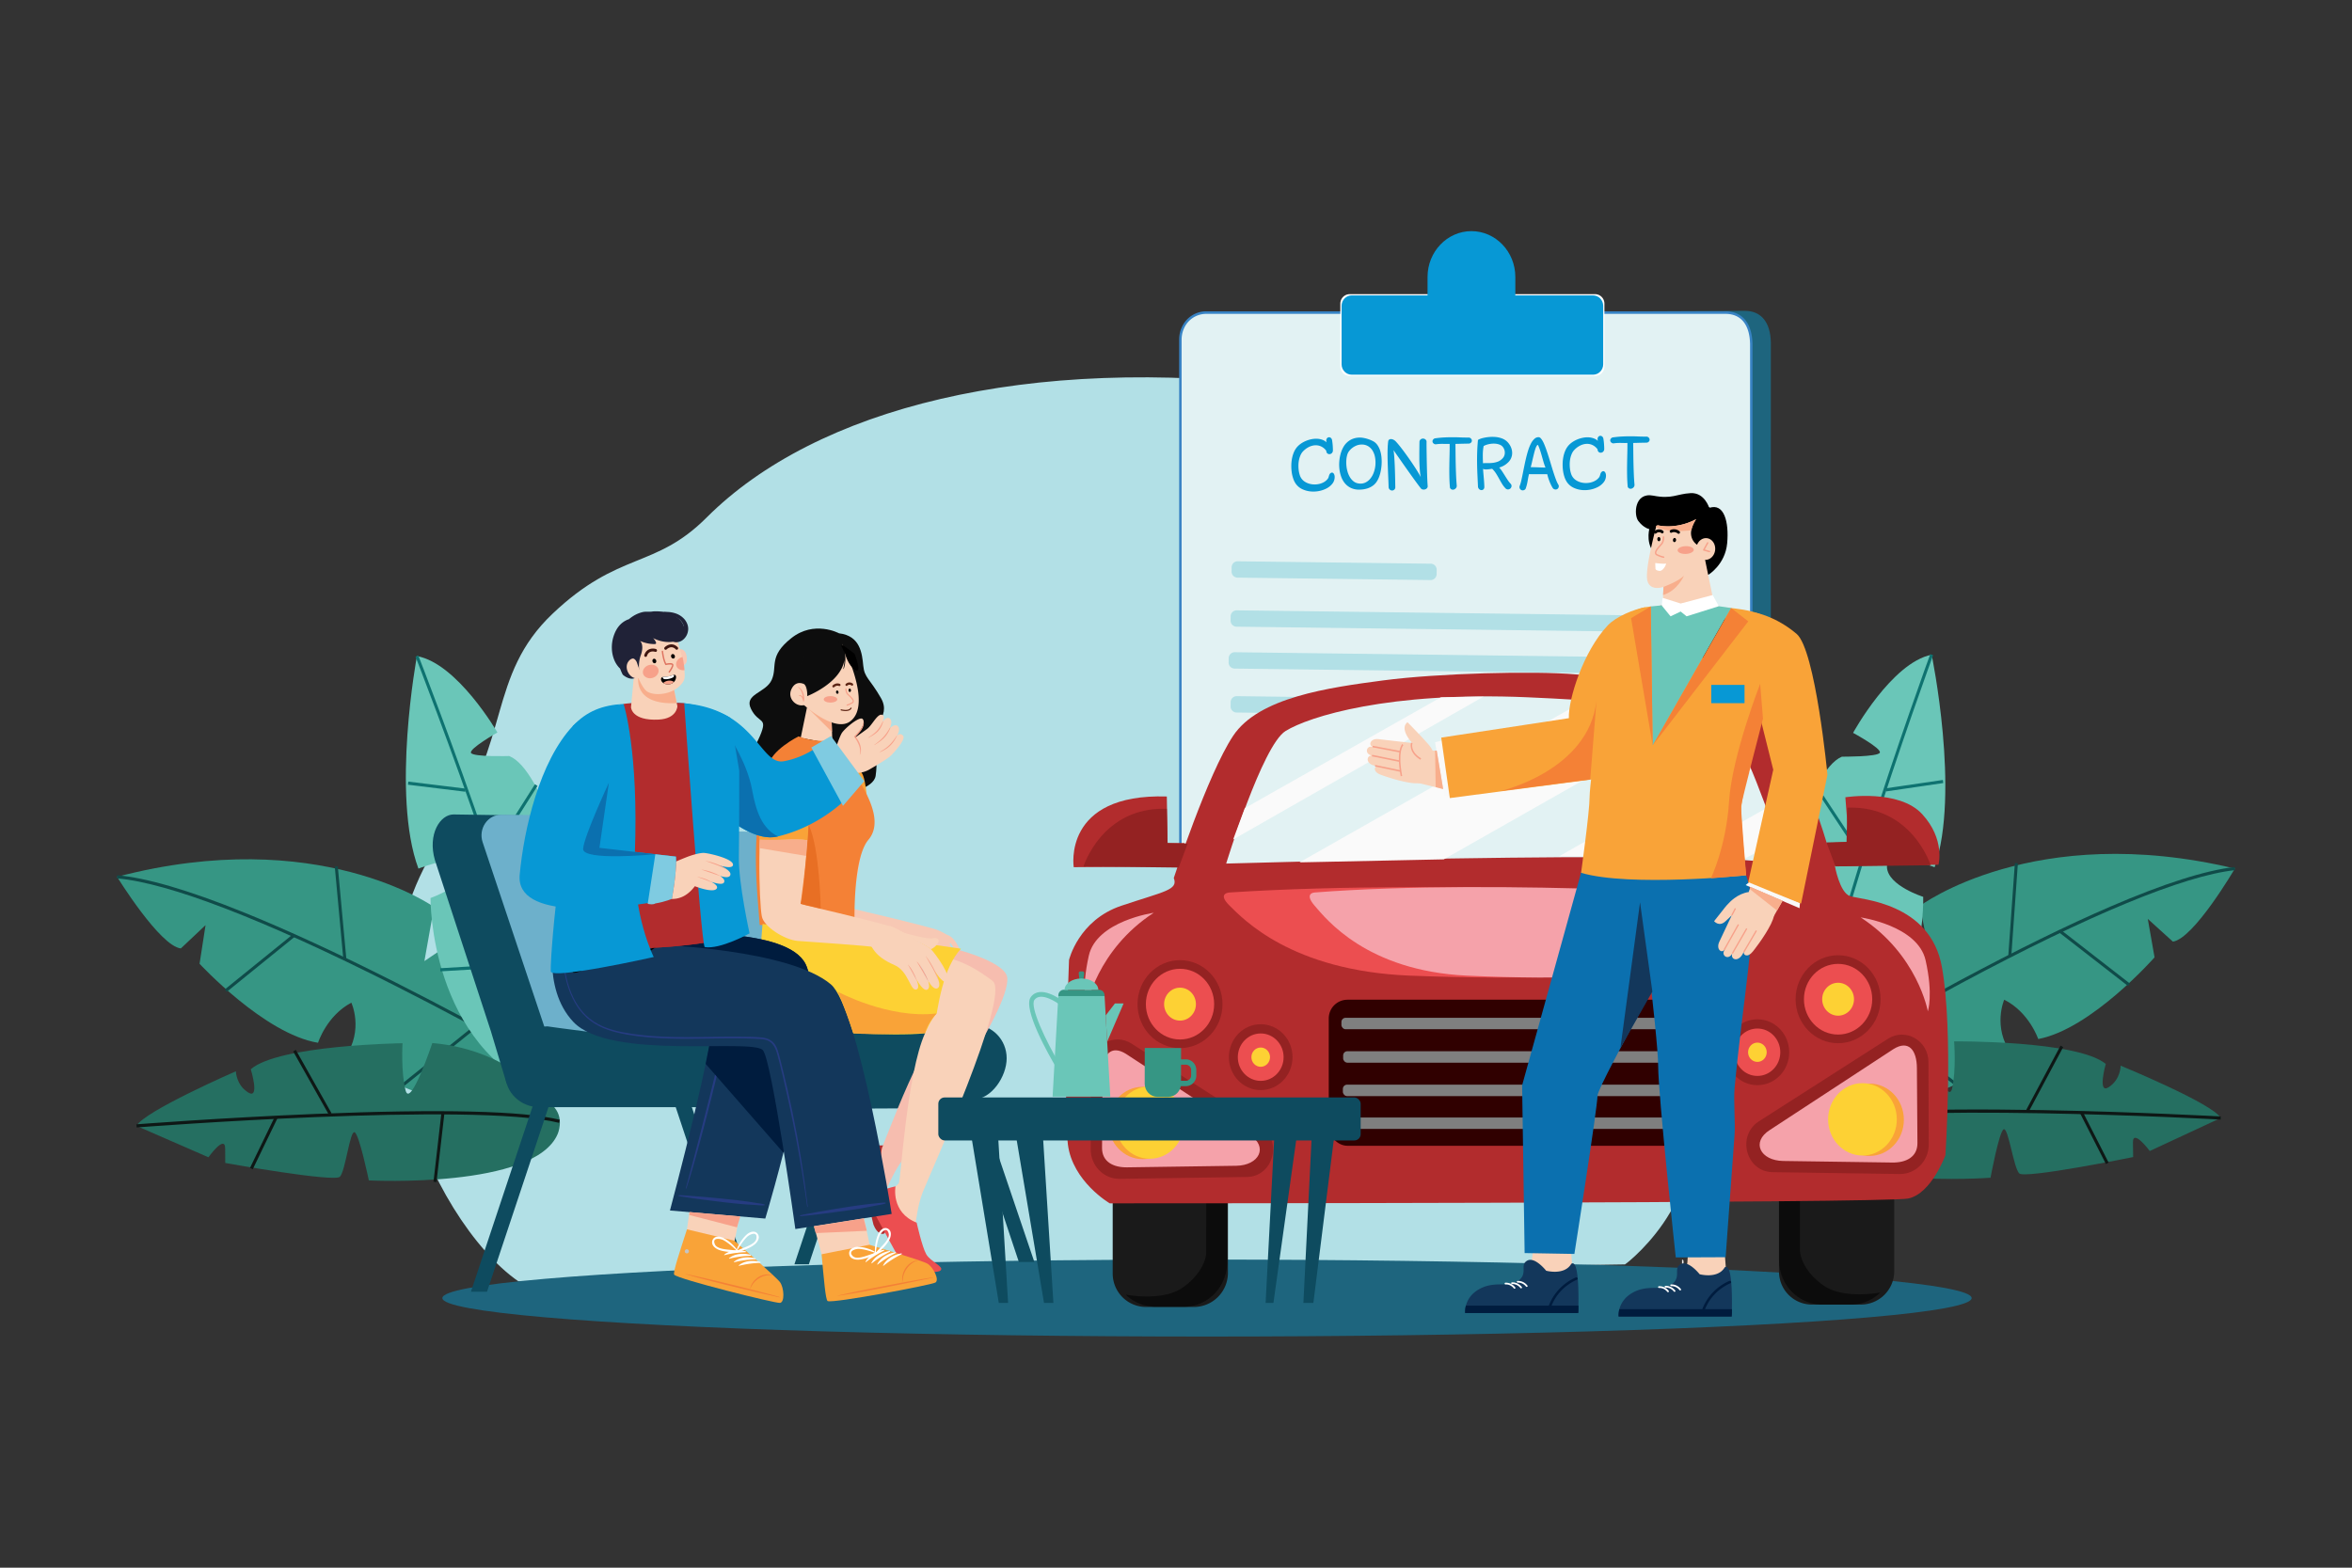 <?xml version="1.0" encoding="utf-8"?>
<svg xmlns="http://www.w3.org/2000/svg" viewBox="0 0 4680 3120">
  <rect x="0" y="0" width="4680" height="3120" fill="#333333" stroke="none"/>
  <defs>
    <style>.cls-29{fill:#fff}.cls-2{fill:#b2e0e6}.cls-4{fill:#369684}.cls-5{fill:#104b49}.cls-6{fill:#6ac6b8}.cls-7{fill:#0e7270}.cls-8{fill:#256f61}.cls-9{fill:#0e1715}.cls-10{fill:#0d0d0d}.cls-11{fill:#1e657e}.cls-12{fill:#f9d2b9}.cls-13{fill:#f8ae8c}.cls-14{fill:#f7a18a}.cls-15{fill:#5d2414}.cls-16{fill:#f48136}.cls-17{fill:#e2f2f3}.cls-19{fill:#0e4b5f}.cls-20{fill:#d3d3d3}.cls-21{fill:#6db0cb}.cls-22{fill:#f7c8b4}.cls-23{fill:#f9a338}.cls-25{fill:#b22c2d}.cls-26{fill:#fdd134}.cls-27{fill:#ec4e50}.cls-28{fill:#b2b2b2}.cls-30{fill:#13375b}.cls-31{fill:#263c82}.cls-32{fill:#001c3e}.cls-35{fill:#0798d5}.cls-36{fill:#0b70af}.cls-37{fill:#7fcbe1}.cls-38{fill:#202237}.cls-40{fill:#3f1610}.cls-41{fill:#e5e5e5}.cls-42{fill:#1a1a1a}.cls-43{fill:#0c0c0c}.cls-44{fill:#f5a2aa}.cls-45{fill:#942222}.cls-46{fill:#fafafa}.cls-49{fill:#7f7f7f}.cls-50{fill:#f9f9f9}</style>
  </defs>
  <g data-name="7" id="_07">
    <path class="cls-2" d="M3321.25 1789.55c26.2-72.53 241.07-895.44-753.16-1019.63C2043.21 704.35 1623 812.93 1406 1030c-103.32 103.31-174.17 65.92-306.34 191.26-130.21 123.48-83.25 256.72-208.86 429.06-237.91 326.35-33.8 778.18 140.56 899.73l2201.94-33.62c7.24-3.72 202.59-160.4 92.73-339.94-138.03-225.61-27.61-323.76-4.78-386.94Z"/>
    <path d="M3346.94 2506.93v18.67a3 3 0 0 0 2.9-3v-12.66a3 3 0 0 0-2.9-3.01Z" style="fill:#e9e9e9"/>
    <path class="cls-4" d="m947.91 1843-103.43 69.75 19.16-107.62S632.8 1640.17 232.94 1745c0 0 84.84 137.7 126.9 142.56L409 1841.2l-11.92 76.87s129.35 140 235.74 157.24c0 0 17-53.86 66.29-79.76 0 0 25 53.6-11.74 107.58 0 0 280.42 190.24 460.07 50.91 0 0 31.64-87.23-13.27-158.62.01 0-79.86-132.61-186.26-152.42Z"/>
    <path class="cls-5" d="M483.35 1815.09c-108.16-43.63-192.33-68.25-250.16-73.17l-.49 6.21c102.77 8.75 293.22 82.15 550.75 212.24 194.76 98.39 360.87 195.41 362.52 196.38l3-5.43c-1.66-1-167.9-98.07-362.82-196.54-114.54-57.85-216.4-104.85-302.8-139.69Z"/>
    <path class="cls-5" d="m666.13 1724.71 17.13 185.47 6-.6-17.13-185.47-6 .6zM447.45 1969.04l3.72 4.91 135.32-109.62-3.71-4.91-135.33 109.62zM795.88 2160.13l3.69 4.93L947.2 2046.4l-3.69-4.92-147.63 118.65z"/>
    <path class="cls-6" d="M1067.17 1824.9c-.86-29 72.62-56 72.62-56s-58.52-237.76-126.72-264.28c0 0-71 2.13-75.81-6.1s52.48-40.75 52.48-40.75-79.58-137.72-160.16-152c0 0-51.51 276.28 3 422.92 0 0 96.93-38 95.19-1.5s-71.15 60-71.15 60-3.22 296.83 233.63 389.45l9.79-4.75s149.34-134.71 61-335.1c-.04-.02-93.04 17.15-93.87-11.89Z"/>
    <path class="cls-7" d="m832.37 1304.57-5.58 2.34c.69 1.78 70.33 179.88 136.9 375.24 88 258.21 130.71 429.07 123.53 494.11l6 .71c7.38-66.92-34.28-234.1-123.84-496.91-66.63-195.5-136.31-373.71-137.01-375.49Z"/>
    <path class="cls-7" d="m811.71 1561.71 114.16 14.01.71-6.19-114.16-14.02-.71 6.2zM971.74 1707.22l5.04 3.42 92.74-146.49-5.04-3.42-92.74 146.49zM875.84 1926.98l.35 6.23 163.09-9.75-.34-6.23-163.1 9.75z"/>
    <path class="cls-8" d="M860.26 2075.82s-43.74 130.81-53.22 94.4-6.11-94-6.11-94S554.37 2079.63 499 2128c0 0 18.9 61.31-5.29 46.1s-24.32-42.1-24.32-42.1-183.08 79.84-197.75 108.73l143.12 62.46s33.11-46.27 33.27-17.48l.17 28.8s217.14 39 228.19 27.38 19.87-92.27 29.16-88.49 28.36 95.82 28.36 95.82 330.1 17.15 375.82-92.56c0 0 12.81-28.87-5.86-51.79 0-.01-76.67-114.72-243.61-129.05Z"/>
    <path class="cls-9" d="M627.6 2216.92c-186.72 7.56-354.51 20.56-356.18 20.69l.45 6.22c6.69-.52 670.48-51.6 840.72-9.12l1.41-6.07c-71.88-17.93-235.53-21.88-486.4-11.72Z"/>
    <path class="cls-9" d="m583.36 2092.53 71.17 126.26 5.21-3.15-71.18-126.26-5.2 3.15zM497.48 2324.29l5.39 2.8 49.46-102.05-5.38-2.8-49.47 102.05zM862.57 2351.86l5.98.74 15.89-138.32-5.98-.74-15.89 138.32z"/>
    <path class="cls-4" d="m3820.15 1803 21.34 107.17-104.49-67.44c-105.55 22.22-182.31 156.6-182.31 156.6-43.22 72.39-9.88 158.88-9.88 158.88 181.83 135.24 457.11-61.29 457.11-61.29-37.75-53.14-13.95-107.29-13.95-107.29 49.63 24.78 67.68 78.24 67.68 78.24 105.6-19.66 231.47-162.53 231.47-162.53l-13.48-76.57 49.94 45.25c41.78-5.81 123.38-145.39 123.38-145.39-400.38-95.79-626.81 74.37-626.81 74.37Z"/>
    <path class="cls-5" d="M4199.08 1804.34c-85.31 36.79-185.77 86.09-298.59 146.51-192 102.85-355.57 203.68-357.19 204.69l3.08 5.35c1.62-1 165-101.75 356.87-204.51 253.76-135.9 441.89-213.58 544.05-224.65l-.62-6.19c-57.49 6.23-140.8 32.74-247.6 78.8Z"/>
    <path class="cls-5" d="m3996 1903.46 6 .46 13.17-185.81-6-.46-13.17 185.81zM4097.4 1855.89l137.07 106.54 3.6-4.98-137.06-106.54-3.61 4.98zM3741.99 2046.07l149.52 115.29 3.59-4.99-149.51-115.29-3.6 4.99z"/>
    <path class="cls-6" d="M3687.28 1458.56s57.7 31.23 53.12 39.56-75.37 7.81-75.37 7.81c-67.36 28-120.65 267.07-120.65 267.07s73.75 25.29 73.5 54.34-93.24 14-93.24 14c-83.73 202.34 67.83 333.64 67.83 333.64l9.85 4.53c233.93-97.95 224.49-394.64 224.49-394.64s-69.62-21.95-72.12-58.39 94.83-.65 94.83-.65c51.17-147.83-5.93-422.88-5.93-422.88-79.95 16.12-156.31 155.61-156.31 155.61Z"/>
    <path class="cls-7" d="M3712.23 1680.33c-83.67 264.76-121.65 432.85-112.89 499.59l6-.84c-8.52-64.87 30.43-236.66 112.64-496.79 62.2-196.83 127.81-376.46 128.47-378.25l-5.63-2.21c-.69 1.8-66.35 181.54-128.59 378.5Z"/>
    <path class="cls-7" d="m3752.53 1568.86.84 6.16 113.4-16.59-.84-6.16-113.4 16.59zM3610.06 1566.7l95.43 144.36 4.96-3.52-95.43-144.36-4.96 3.52zM3647.72 1925.24l162.63 6.06.21-6.22-162.62-6.06-.22 6.22z"/>
    <path class="cls-8" d="M4219.64 2120.85s.41 26.87-23.36 42.62-6.24-46-6.24-46c-56.13-47.08-301.74-44.95-301.74-44.95s4.57 57.53-4.11 94.15-55-93.17-55-93.17c-165.95 18.09-239.9 134.51-239.9 134.51-18.12 23.34-4.75 51.91-4.75 51.91 47.83 108.65 376.21 84 376.21 84s17.06-92.44 26.24-96.43 19.63 76.47 30.89 87.81 226.68-32.54 226.68-32.54l-.44-28.79c-.44-28.79 33.5 16.73 33.5 16.73l141.21-65.69c-15.19-28.48-199.19-104.16-199.19-104.16Z"/>
    <path class="cls-9" d="m3579.71 2232.05 1.55 6c168.64-46.32 830.77-10.25 837.43-9.88l.32-6.22c-1.66-.09-169-9.29-355.14-12.63-250.06-4.46-412.95 3.18-484.16 22.73Z"/>
    <path class="cls-9" d="m4031.83 2208.79 5.26 3.01 68.24-127.84-5.27-3.01-68.23 127.84zM4138.99 2215.74l51.4 100.91 5.32-2.9-51.4-100.91-5.32 2.9zM3808.03 2212.5l18.72 137.92 5.96-.86-18.73-137.93-5.95.87z"/>
    <path class="cls-10" d="M1717.72 1324.87c-2.35-24.32-5.88-59.6-48.17-64.47 0 0-49.34-26.76-95.15 9.74s-27 55.95-38.77 82.71-56.38 28-41.11 58.39 34.06 14.59 17.62 53.52-58.74 82.71-17.62 108.26 240.82 20.68 247.86-29.19-9.39-70.56-11.74-81.5 44.64-34.06 22.32-73-32.89-40.13-35.24-64.46Z"/>
    <ellipse class="cls-11" cx="2401.69" cy="2583.4" rx="1521.48" ry="76.6"/>
    <path class="cls-12" d="m1605.83 1407.52-12.6 60.97 63.09 11.95-1.45-42.72-49.04-30.2z"/>
    <path class="cls-13" d="m1605.83 1407.52 49.69 49.33-.65-19.13-49.04-30.2z"/>
    <path class="cls-12" d="M1605.32 1374.69c1.38 2.65 2.42 4.4 2.78 5a37 37 0 0 0-2.78-5Z"/>
    <path class="cls-12" d="M1605.32 1374.69a37 37 0 0 1 2.78 5c-.36-.56-1.4-2.31-2.78-5-3.48-5.22-9.68-11.18-15.26.63-8 17 5.52 24.2 5.52 24.2s63.1 58.94 95.18 36.77c47.86-33-15.13-154.42-15.13-154.42-110.76-.68-80.83 72.52-70.31 92.82Z"/>
    <path class="cls-14" d="M1652.5 1385.34c-7.44 0-13.47 3-13.46 6.54s6 6.47 13.5 6.44 13.47-3 13.46-6.53-6.06-6.47-13.5-6.45Z"/>
    <path class="cls-12" d="M1574.77 1371.52c-9.28 19.52 11.59 37.63 27.36 31 0 0 10-14.49-1.45-40.68 0-.05-16.68-9.84-25.91 9.68Z"/>
    <path class="cls-14" d="M1587.58 1366.9a.15.15 0 0 0-.12.28c6.75 4.86 9.11 12.9 10.24 20.93-1.59-3.36-4.26-5.62-8.54-3.77-.23.1-.11.46.11.46 3.19 0 5.27 1.1 6.77 4.1a35.09 35.09 0 0 1 2.17 6.93c.19.76 1.48.68 1.39-.17a1.23 1.23 0 0 0 0-.19c2.31-9.76-2.06-25.2-12.02-28.57Z"/>
    <path class="cls-10" d="M1680.83 1297c-.38-1.92-.85-3.82-1.39-5.7a19.87 19.87 0 0 0-.93-2.62 78.8 78.8 0 0 0-2.94-8.59c-105.17-7.23-84.72 75.14-76.34 80.75 8 5.36 7 24.52 7 24.52s66.6-25.67 74-71.93c-.07 2.18-.18 4.35-.41 6.52-.19 1.86-.46 3.71-.76 5.55s-.78 3.64-1 5.46a.38.38 0 0 0 .74.18 42.74 42.74 0 0 0 2.71-11 65.68 65.68 0 0 0 .64-11.72 72.68 72.68 0 0 0-1.32-11.42Z"/>
    <path d="M1669.83 1277.44a.12.12 0 0 0 .21-.1 1.49 1.49 0 0 0-1-.86.11.11 0 0 0-.15.1 1.24 1.24 0 0 0 1 1.27.11.11 0 0 0 .12-.11.12.12 0 0 0-.1-.13 1 1 0 0 1-.78-.81 1.27 1.27 0 0 1 .7.64Z"/>
    <path class="cls-14" d="M1690.22 1383.33a38.06 38.06 0 0 1-3.09-3.1c-2.63-3.29-2.88-9.06-2.88-9.12a1.11 1.11 0 1 0-2.22.08c0 .27.27 6.61 3.39 10.51a41.59 41.59 0 0 0 3.3 3.33c3.32 3.14 8.34 7.88 8 10.78a2.52 2.52 0 0 1-1.45 1.85c-6.29 3.64-9.88 4.47-9.91 4.48a1.15 1.15 0 0 0-.86 1.36 1.12 1.12 0 0 0 1.09.91h.23c.15 0 3.91-.89 10.53-4.72a4.7 4.7 0 0 0 2.57-3.6c.48-4.09-4.61-8.9-8.7-12.76Z"/>
    <path d="M1665.31 1374.25c-1.35.3-2.13 2-1.75 3.82s1.78 3 3.13 2.72 2.13-2 1.75-3.82-1.78-3.03-3.13-2.72ZM1690.6 1370.48c-1.38.1-2.4 1.67-2.27 3.52s1.33 3.26 2.71 3.16 2.39-1.67 2.27-3.51-1.31-3.27-2.71-3.17Z"/>
    <path class="cls-15" d="M1671 1361c-7.89-3.1-13.88 2.93-14.13 3.19a2.34 2.34 0 0 0 0 3.23 2.16 2.16 0 0 0 3.14 0c.17-.17 4.25-4.19 9.44-2.15a2.2 2.2 0 0 0 2.86-1.33 2.32 2.32 0 0 0-1.31-2.94ZM1696.79 1360.48a10.54 10.54 0 0 0-13.82.67 2.34 2.34 0 0 0-.12 3.23 2.18 2.18 0 0 0 3.13.15 6.22 6.22 0 0 1 8.19-.34 2.17 2.17 0 0 0 3.1-.5 2.35 2.35 0 0 0-.48-3.21Z"/>
    <path class="cls-16" d="M1589 1465.52s-56.41 27.92-60.67 60.25l80.19 60.25 73.79-64.66-29.09-47.76s-29.9 5.18-64.22-8.08Z"/>
    <path class="cls-11" d="m3472.2 618.64-1033 4.56c-25.53 0-47.3 19.19-51.38 45.32l-.05 1497.76c0 29.31 23 53.07 51.44 53.07H3472.2c28.42 0 51.45-23.76 51.45-53.07l-.06-1485.06c-.75-39.77-19.32-62.58-51.39-62.58Z"/>
    <path class="cls-17" d="M3433.25 622.1H2400.14a50.72 50.72 0 0 0-31.4 10.93c-12.94 10.14-20 26.33-20 43v1492.88c0 29.3 23 53 51.45 53h1033.1c28.42 0 51.45-23.75 51.45-53l-.06-1484.47c-.78-39.73-19.35-62.34-51.43-62.34Z"/>
    <path d="M3433.25 619.58H2400.14a52.78 52.78 0 0 0-32.87 11.42c-13.12 10.29-21 27.13-21 45v1492.88a56.11 56.11 0 0 0 15.78 39.3 52.74 52.74 0 0 0 38.1 16.27h1033.1a52.74 52.74 0 0 0 38.1-16.27 56.11 56.11 0 0 0 15.78-39.3l-.06-1484.52c-.76-41.15-20.38-64.78-53.82-64.78Zm34.67 1585.09a48 48 0 0 1-34.66 14.8h-1033.1a48 48 0 0 1-34.66-14.8 51 51 0 0 1-14.35-35.73V676.06c0-16.34 7.11-31.68 19-41a48.08 48.08 0 0 1 29.93-10.41h1033.17c30.86 0 48.24 21.27 49 59.85l.06 1484.47a51 51 0 0 1-14.39 35.7Z" style="fill:#3883c4"/>
    <path class="cls-19" d="m1900.23 2130.32 127.11 381.32 30.83-.04-132.75-391.52-25.19 10.24zM1580.72 2516.22h28.75l128.76-387.25-25.18-10.23-132.33 397.48z"/>
    <path class="cls-19" d="M1938.77 2039.59h-345c-35.5 0-64.28 29.8-64.28 66.56 0 36.76 32.28 97.56 67.78 97.56l339.64-15.71c35.5 0 66.15-45.12 66.15-81.88 0-36.73-28.78-66.53-64.29-66.53Z"/>
    <path class="cls-20" d="m1617.39 2050.7-130.28-371.47c-5.1-14-17.78-23.3-32-23.44l-156.19-2.32c-24-.26-46.6 35.32-33.29 81l99.69 304.82 27.49 91.42 292.79 3.18-18.25-83.18Z"/>
    <path class="cls-21" d="m1552.72 1655.79-169.43-1.79c-24-.25-41 24.82-33 48.76l117.31 350.81 254.08.57-137-374.92c-5.07-13.99-17.75-23.29-31.96-23.43Z"/>
    <path class="cls-19" d="M1840.39 2039.68s-143.25 9.26-191.08 9.3c-49.65.05-184.11-19.53-184.11-19.53-33.37 0-74.67 36.22-74.67 68.29v17c0 32.07 22.92 92.89 56.29 92.89l397.37-2c33.36 0 56.62-58.86 56.62-90.93v-17c0-32.03-27.05-58.02-60.42-58.02Z"/>
    <path class="cls-22" d="M1886 1861.08c-3.39-1.12-13.64-8.59-27.66-12.55-51.17-14.46-152.43-37.73-152.43-37.73-4.09-1.12-7.91-2.24-11.51-3.23 4.59-35.31 39.86-191.73 22.82-240.53-5.81-16.62-55.38-52.29-76.54 13.18-21.44 66.35.32 232.07 5.11 253.89v.36c3.17 19.11 41.08 32 64.9 33.88 23.47 1.88 118.32 4.74 124.32 7.32s19.75 31.49 19.75 31.49 5.82 34.7 11.45 33.7S1863 1898 1863 1898a108.67 108.67 0 0 1 13.48 25.08c2.5 6.82 5.78 17.57 7.93 20.7 3.66 5.32 4.21-10.89 3.41-15.72-1.08-6.46-13.23-40.91-12.34-41.83 2.44-2.53 14.38 21.83 14.38 21.83s11.61 33.9 13.89 33.9c8.13 0 2.2-14.09-.21-28.64s-16.23-35.6-13-36.17 17.22 32 21 26.46-9.75-37.34-25.54-42.53Z"/>
    <path class="cls-23" d="M1657.52 1557.7c-7.88 24.36-14 68.18-13.21 107.29 24.84 2.45 55.82-1.38 80.42 1.88 2.91-48.07 1.27-98.74-7-122.35-5.73-16.62-39.06-52.29-60.21 13.18Z"/>
    <path class="cls-16" d="M1696.12 1532.83c-11.92-21.31-42.69-32.09-42.69-32.09s-10.29.22-22.12.8c-.73 2-1.47 3.38-2.23 4-4.44 3.35-47.54-.61-64 10.62-84.74 62.06-57.89 251.79-53.55 324.57l189.31 16.22s-6.95-145.43 27.15-185.66c23.76-28 8.47-68.61-8.57-100.21a431.17 431.17 0 0 0-23.3-38.25Z"/>
    <path d="M1905.54 1890.43c-54.09 7.28 2.73 54-37.9 92.35 26.42 9.06 44.68 24 36.29 27.82-63.54 29.08-144.29 270.14-149.57 273.24-23.51 13.82-32.74 7.41-32.74 7.41s5.42 135.17 16.64 130.91 2.25-9.8 18.9-40.52c1.48-2.73 20.6-49 36.22-69.58 22.69-29.91 218.84-300.77 210.77-366.7-3.52-28.78-88.52-53.2-98.61-54.93Z" style="fill:#f6bdaf"/>
    <path class="cls-25" d="M1757.55 2279.57c-20.33-.48-56.1 3.58-56 6.9l36.45 150.82c7.58 19.63 18.88 19.86 21.67 17.38 5.73-5.11 6.71-45 6.44-67.66-14.98-35.19-16.55-100.4-8.56-107.44Z"/>
    <path class="cls-12" d="M1760.71 1968.38c34.41 21.73 105.84 57.43 102.15 66.62l113-82.17c-57.47-43.94-91.53-47.32-117.27-51.07-52.99 22.86-67.44 16.01-97.88 66.62Z"/>
    <path class="cls-26" d="m1685.14 1860.83-167.84-22s-4.72 53.91-5.67 90.62c-1.67 64.2 67.23 119.95 117.63 123.23 29.57 1.93 196.33 12.46 229.48.13 6.85-52.31 18.22-127 53.39-164.67-56.3-7.76-93.61-14.22-125.55-17.16-23.58-2.22-101.44-10.15-101.44-10.15Z"/>
    <path class="cls-12" d="M1877.27 2006.77c-18.8 10.28-27.71 29.87-36.53 49.33-36.29 80-48.61 295.2-52.4 299.13-20 20.76-33 21.31-33 21.31s41.9 108.29 52.1 100.75 6.21-6.77 14.42-42.72c.72-3.19 4.15-36.46 14.19-61.85 14.58-36.87 173.92-388.57 139.77-419.89Z"/>
    <path class="cls-27" d="M1842.91 2496c-8.33-14.91-18.93-62.67-18.93-62.67-51.92-20.21-42.11-72.3-42.11-72.3-24.72 5.57-40.4 13.56-48.95 19.18-5.33 3.51-7 9.21-4.08 14.05l73.16 134.13s62 7.69 69.65 0-20.41-17.39-28.74-32.39Z"/>
    <path class="cls-12" d="M1515.88 1823.59s.01.09 0 0ZM1798.48 1856.2c-3.64-1.2-14.63-9.21-29.66-13.46-54.85-15.5-163.38-40.45-163.38-40.45-4.39-1.19-8.49-2.39-12.34-3.45 4.91-37.85 26.82-191.94 8.56-244.26-6.22-17.82-51.75-71.55-74.42-1.38-23 71.1-16.49 246.89-11.36 270.37 3.4 20.49 45.43 46.94 71 49 25.16 2 147.79 10 154.22 12.74s24 20.28 24 20.28l22.08-22.47c2.62-2.71 15.41 23.41 15.41 23.41s12.46 36.33 14.9 36.33c8.71 0 2.35-15.11-.24-30.7s-17.39-38.16-13.94-38.77 18.46 34.28 22.51 28.37-10.45-39.99-27.34-45.56Z"/>
    <path class="cls-23" d="M1535.51 1555.13c-8.43 26.12-25.68 74.2-24.83 116.12 26.62 2.63 70.51-2.58 96.89.91 3.11-51.53 1.36-105.85-7.48-131.15-6.22-17.82-41.9-56.01-64.58 14.12Z"/>
    <path class="cls-19" d="m1323.09 2138.98 144.43 434.36h32.24l-148.42-445.84-28.25 11.48zM937.07 2570.76h32.01l145.47-436.86-28.25-11.47-149.23 448.33z"/>
    <rect class="cls-28" height="149.33" rx="19.35" width="531.22" x="1161.33" y="2054.01"/>
    <path class="cls-19" d="m1259.94 2066.48-146.13-416.68c-5.72-15.7-19.94-26.13-35.87-26.29l-175.19-2.61c-27-.28-52.28 39.63-37.34 90.86l111.81 341.9h-.05l30.83 102.55 328.42 3.57-20.47-93.3Z"/>
    <path class="cls-21" d="m1187.41 1623.51-190.06-2c-27-.28-46 27.84-37 54.69l131.58 393.5 285 .65-153.65-420.55c-5.72-15.7-19.94-26.13-35.87-26.29Z"/>
    <path class="cls-19" d="M1510.08 2054.11s-160.68 10.39-214.33 10.44c-55.69 0-206.52-21.91-206.52-21.91-37.43 0-83.75 40.63-83.75 76.6v19.07c0 36 30.34 65.13 67.77 65.13h436.83c37.43 0 67.77-29.16 67.77-65.13v-19.07c0-35.97-30.34-65.13-67.77-65.13Z"/>
    <path class="cls-12" d="M1784.94 1464.06c.25-.4 7.57-12 1.77-18.59s-16.46 4.11-16.46 4.11 7-12.86.68-19.07c-6.1-6-14.5 5.48-15.17 6.41.53-.9 6.61-11.51-.39-14.22-8.81-3.42-19.33 19.18-29 27.26-1.11.92-13 9.51-24.63 17.81-.7-.89-1.14-1.39-1.14-1.39 8.48-8.18 23.43-26.9 15.9-35.4-5.82-6.58-36.7 19.55-41.8 28.5-3.23 5.67-7.18 16.55-9.66 23.77 0 0-10.62 46 29 54.13a51.73 51.73 0 0 0 36-6.05c15.1-8.65 36.47-21.57 42.17-27.11 8.19-8 30.16-32.61 24.92-39.72s-11.92-.69-12.19-.44Z"/>
    <path class="cls-14" d="M1756.5 1435.9c-7.78 16.6-14 22.47-28.85 32-.29.18-.09.68.23.51 15.42-8 24.19-14.21 29.42-32.21.25-.83-.43-1.08-.8-.3ZM1770.85 1448.25c-9.54 16.5-16.18 22.93-31.07 34.15-.21.16 0 .55.25.4 15.5-9.74 24.11-16.14 31.55-33.92.33-.81-.3-1.39-.73-.63ZM1784.16 1464.62c-10.35 15.28-17.34 22.65-33.15 31.63a.34.34 0 0 0 .29.62c17-7.53 25.77-16.66 33.27-31.88.51-.99.24-1.34-.41-.37ZM1717.94 1434a.06.06 0 1 0-.11 0c1.46 12.88-10.34 22.87-18 31.44a1.09 1.09 0 0 0 .29 1.73c6.77 8.74 13.87 23.11 10.65 34.46a.26.26 0 0 0 .48.2c5.06-11.69-.8-26.4-8.81-35.48 7.98-8.64 19.39-19.2 15.5-32.35Z"/>
    <path class="cls-12" d="m1498.5 2530.94-39.93-45.46 22.56-113.6-99.24-30.42-15 105.18 7.46 80.19 120 17.09a6.77 6.77 0 0 0 7.57-5.94 7.05 7.05 0 0 0-3.42-7.04Z"/>
    <path class="cls-23" d="m1461.31 2469.23-94.39-22.59c-14.66 45.48-28.55 86.87-25.32 90.31 8.46 9.12 200.37 56.92 210.31 56.08s8.33-30.25.15-41.27-90.75-82.53-90.75-82.53Z"/>
    <path class="cls-16" d="M1550.74 2581.18c-43.79-12.38-142.81-37.07-187-45.86-.36-.08-.42.18-.07.28 43.15 13.26 142.51 36.46 186.89 46.33.94.21 1.1-.49.18-.75ZM1537.49 2537.65a35.41 35.41 0 0 0-29 4.4c-6.94 4.79-13.7 12.3-15.65 21.84 0 .28.43.41.53.14 6.78-17.21 26.2-28.89 44-25.81a.29.29 0 0 0 .12-.57Z"/>
    <path class="cls-29" d="M1486.09 2456.73c-9.45 8.36-17.66 21.35-21.39 33.55a.38.38 0 0 0 .33.52c.06 1.11 1 2.28 2.22 1.8 11.58-4.55 24.5-7.94 34.39-16 5.77-4.74 11.42-13.4 6.13-20.8-5.59-7.87-15.86-4.23-21.68.93Zm19 8.08c-1.29 8.83-14.95 14.33-21.68 17.17-5.64 2.38-11.36 4.47-16.91 7.06 4.18-6.53 8.08-13.22 12.9-19.31a83.3 83.3 0 0 1 7.39-8.4c4.21-3.98 20.68-12.52 18.33 3.48Z"/>
    <path class="cls-29" d="M1438.73 2463.38c-7-3.33-17.8-3.94-21.12 5.17-3.15 8.62 4.56 15.36 11.35 18.29 11.64 5 25 4.64 37.3 5.77 1.28.11 1.91-1.28 1.67-2.36a.39.39 0 0 0 .18-.6c-6.79-10.65-18.11-20.89-29.38-26.27Zm9.16 23.55c-7.21-.84-21.8-2.29-25.36-10.42-6.46-14.74 11.66-11.16 16.7-8.5a79.41 79.41 0 0 1 9.31 6c6.24 4.51 11.74 9.85 17.49 15-6.03-1.01-12.03-1.37-18.14-2.08Z"/>
    <path class="cls-29" d="M1483.61 2490.31c-13.84-3.75-31.15-2.79-42.59 6.76-.44.37.07 1 .54.91a190.85 190.85 0 0 1 41.87-5.84.94.94 0 0 0 .18-1.83ZM1493.3 2497.38c-13.84-3.75-31.15-2.79-42.59 6.76-.44.37.07 1 .54.9a191.44 191.44 0 0 1 41.87-5.83.94.94 0 0 0 .18-1.83ZM1503 2504.45c-13.84-3.75-31.15-2.79-42.59 6.76-.44.37.07 1 .54.9a191.44 191.44 0 0 1 41.87-5.83.94.94 0 0 0 .18-1.83ZM1512.68 2511.51c-13.84-3.75-31.15-2.78-42.59 6.77-.44.37.07 1 .54.9a191.44 191.44 0 0 1 41.87-5.83.94.94 0 0 0 .18-1.84Z"/>
    <path class="cls-12" d="m1788.07 2518.18-54.28-24.85L1710 2380l-102.63 13.76 27.41 102.46 38.16 70.21 116.38-34.64a7 7 0 0 0 4.59-8.6 6.76 6.76 0 0 0-5.84-5.01Z"/>
    <path class="cls-23" d="M1845.18 2514.77c-11.85-6.63-115.24-37.44-115.24-37.44l-95.14 18.89c4.37 47.74 7.84 91.4 12.13 93.2 11.31 4.79 205.48-31.91 214.25-36.84s-4.18-31.16-16-37.81Z"/>
    <path class="cls-16" d="M1855.47 2542.24c-44.88 7-145.07 25.93-188.93 36.41-.35.08-.31.34 0 .29 44.64-6 144.57-26.38 189-36 1-.15.88-.85-.07-.7ZM1826.34 2508a36.35 36.35 0 0 0-24.81 16.18c-4.48 7.29-7.73 17-5.78 26.53.06.27.55.19.54-.1-.53-18.58 12.67-37.39 30.15-42a.29.29 0 0 0-.1-.61Z"/>
    <path class="cls-29" d="M1767.17 2445.55c-8.18-4.82-16.14 2.81-19.46 10a80.23 80.23 0 0 0-6.44 39.65.38.38 0 0 0 .51.34 1.71 1.71 0 0 0 2.73.71c8.81-9 19.3-17.52 25.18-29.07 3.43-6.79 5.21-17.07-2.52-21.63Zm-12 34.16c-4.22 4.54-8.64 8.85-12.7 13.55 1.27-7.73 2.22-15.47 4.25-23.06a85.83 85.83 0 0 1 3.47-10.79c2.25-5.38 14-20.1 18.1-4.48 2.26 8.61-8.08 19.37-13.13 24.78Z"/>
    <path class="cls-29" d="M1744.15 2493.16a73.15 73.15 0 0 0-37.14-11.72c-7.67-.13-17.82 3.85-17.3 13.58.49 9.2 10.18 12.13 17.54 12 12.6-.29 24.63-6.22 36.36-10.36a1.84 1.84 0 0 0 .6-2.85.4.4 0 0 0-.06-.65Zm-19.55 6c-6.93 2.25-20.84 7-27.27 1.1-11.67-10.78 6.3-15.1 12-14.77a76.64 76.64 0 0 1 10.86 1.59c7.47 1.51 14.59 4.09 21.84 6.35-5.93 1.65-11.62 3.82-17.43 5.71Z"/>
    <path class="cls-29" d="M1758.58 2487.26c-14.13 2.37-29.59 10.5-36.31 24-.26.53.46.9.84.6a197.17 197.17 0 0 1 36-22.88.93.93 0 0 0-.53-1.72ZM1770.2 2489.66c-14.12 2.37-29.58 10.51-36.3 24-.26.52.46.9.84.6a196.88 196.88 0 0 1 36-22.89.93.93 0 0 0-.54-1.71ZM1781.82 2492.07c-14.12 2.37-29.58 10.5-36.3 24-.26.53.46.9.84.6a197.17 197.17 0 0 1 36-22.88.93.93 0 0 0-.54-1.72ZM1793.45 2494.47c-14.13 2.37-29.58 10.5-36.31 24-.26.53.47.9.85.61a196.35 196.35 0 0 1 36-22.89.93.93 0 0 0-.54-1.72Z"/>
    <path class="cls-30" d="M1331.42 1856.27c-8.34-5-12.07-46.66-12.07-46.66l-189.58 35.69s-33.45 102 46 152.82c61.2 39.15 232.12 15.15 240.19 23.33 16.13 16.37-82.88 387.66-82.88 387.66l189.69 16.09s125.2-413.5 80.43-505.94c-36.47-75.39-266.27-59.61-271.78-62.99Z"/>
    <path class="cls-31" d="M1521.16 2397.14c-5.14-1.61-10.6-2.17-15.87-3-5.58-.89-11.17-1.8-16.76-2.6-11-1.56-22-3-33.1-4.13-22.27-2.33-44.55-4.54-66.87-6.26-11.64-.89-36.59-2.93-38-2.42-.69.24-.64 1.5 0 1.62 21.94 3.88 44 6.6 66.11 9.39s44.13 5.48 66.29 7.15c6.13.46 12.28.74 18.42 1.13 6.43.4 13 1.3 19.48.73.63-.06 1.03-1.38.3-1.61ZM1446.18 2000c-4.32-2.79-10.13-2.3-15-2.38q-42.27-.69-84.56-1.42c-26.37-.42-52.82-.36-79.17-1.47-21.82-.92-44.22-3.26-64.3-12.3s-35.41-25-44.87-44.92-13.2-42.34-14.35-64.32c-.28-5.37-.12-10.81.07-16.2a.31.31 0 0 0-.62 0c-1.07 41.53 5.16 88.56 39.13 116.21 16.55 13.48 37.49 19.64 58.35 22.49 23.54 3.22 47.57 2.72 71.3 3.1q42.27.69 84.56 1.35c13.56.2 27.26-.12 40.79.67 2.6.15 5.55.47 7.64 2.16 2.89 2.33 2.78 6.3 2.61 9.7-.35 6.92-1.12 13.83-2 20.71-7.25 55.43-79.06 325.09-81.18 331.39a.53.53 0 0 0 1 .34c18.42-50.53 70.77-258.13 80.09-311a331.64 331.64 0 0 0 5.1-40.78c.23-4.93-.04-10.4-4.59-13.33Z"/>
    <path class="cls-32" d="M1331.42 1856.27c-8.32-5.06-12.07-46.66-12.07-46.66L1161 1839.42l159.18 181.94c49.53-.27 91.88-3.86 95.81.11 5 5.06-1 44.26-11.84 95.88l154.73 176.86c33-129.52 72.7-316.47 44.37-375-36.53-75.35-266.32-59.55-271.83-62.94Z"/>
    <path class="cls-30" d="M1653 1958.82c-83.48-70-346.24-78.78-346.24-78.78 8-36.36 9.56-72.28 9.56-72.28l-211.25 39.77s-29.51 117.06 35.82 186.28c72.74 77.07 352.87 32.57 376.77 55.94 17.92 17.54 64.93 356.25 64.93 356.25l191.65-30.08s-64.86-409.87-121.24-457.1Z"/>
    <path d="M1341.92 1859.13c-6 2.08-11.65 5.59-17.11 8.79-5.74 3.36-11.34 7-16.77 10.91a362.26 362.26 0 0 0-30.7 24.92.32.32 0 0 0 .41.48c10.57-8 21.62-15.39 32.73-22.55l16-10.34c5.37-3.47 11.18-6.61 16.18-10.65.68-.53.08-1.85-.74-1.56ZM1321.27 1806.89c-1 10.41-1.61 20.85-2.93 31.22-.61 4.76-1.18 9.6-2.2 14.28-.86 4-2.37 8.55-6.42 10-4.66 1.72-6.66-2.33-6.87-6.51-.24-4.65.22-9.43.44-14.09.25-5.36.51-10.73.66-16.1.07-2.68.17-5.37.21-8.06 0-.67-.25-5.75-.11-7.24.06.11.15.22.3.17h.16a.34.34 0 0 0 .26-.3c0-.41 0-.49-.35-.72a.38.38 0 0 0-.45 0c-.84.66-.72 2-.87 3-.42 2.66-.84 5.32-1.18 8-.64 5-1.25 10-1.72 15s-.9 10-1.35 15c-.33 3.75-.79 7.72.7 11.29a8.26 8.26 0 0 0 8.54 5.22c-.12.35-.27.7-.37 1.06-.28 1-.43 2.15-.64 3.22s-.4 2.18-.54 3.3a10.52 10.52 0 0 0 0 1.59c0 .59.22 1.14.23 1.73a.82.82 0 0 0 1.59.33c.18-.56.49-1 .7-1.55a9.77 9.77 0 0 0 .45-1.79c.18-1 .31-2.1.41-3.16s.25-2.12.28-3.18c0-.62-.05-1.25-.09-1.87a11.16 11.16 0 0 0 5.26-3.08c2.56-2.72 3.75-6.43 4.45-10.07.85-4.41 1.35-8.91 1.86-13.36a197.09 197.09 0 0 0 1.45-33.29.91.91 0 1 0-1.86-.04ZM1198.66 1851.21c-.15 5.11 0 10.23-.36 15.34s-.94 10-1.78 15a53.48 53.48 0 0 1-4 13.85 48.92 48.92 0 0 1-8 11.39 81.66 81.66 0 0 1-20.84 16.68 104.77 104.77 0 0 1-12.08 5.82c-2.15.87-4.35 1.62-6.58 2.28-1.85.55-3.7.91-5.25 2.16a1.18 1.18 0 0 0 .39 1.94c3.11 1 7.07-.44 10.11-1.25a72.48 72.48 0 0 0 10.47-3.64 78.53 78.53 0 0 0 19-12c5.63-4.78 11.16-10.52 14.88-17 3.85-6.77 5.46-14.27 6.06-22 .72-9.31.7-19.29-1.13-28.46a.47.47 0 0 0-.89-.11Z"/>
    <path class="cls-31" d="M1555.66 2120.87c-1.89-7.55-3.76-15.11-5.79-22.62-1.57-5.8-3.37-11.65-6.28-16.9-6.13-11-16.39-15.43-28.18-16.62-13.92-1.41-28.09-1.34-42.07-1.49-14.28-.16-28.57-.06-42.86.11-28.93.36-57.86 1-86.8.52s-57.64-2.12-86.17-6.37c-26.21-3.91-53.33-9.58-76-24.45-48.85-32-59.92-96.71-62.59-151.89-.37-7.79-.58-15.59-.81-23.39 0-.4-.62-.45-.61 0 1 31.14 1.58 62.56 9 92.94 6.08 24.82 16.91 49 34 67.74 17.79 19.43 41.5 30.08 66.31 36.19 27.11 6.69 55.17 9.65 83 11.27 57.78 3.37 115.67-.43 173.48.73 7.13.15 14.26.36 21.39.68 6.52.29 13.2.45 19.53 2.27 13.67 3.92 19.08 16.27 22.61 29.36 8.2 30.37 15.25 61.14 22 91.9 13.52 62 25 124.68 34.12 187.57q1.68 11.64 3.27 23.3c.09.69 1.1.46 1-.22q-11.06-94.87-30.36-188.32-9.7-46.39-21.19-92.31ZM1761.84 2393.46c-5.37-.25-10.79.58-16.1 1.11-5.62.55-11.25 1.08-16.86 1.73-11.05 1.27-22.08 2.7-33.07 4.38-22.14 3.38-44.27 6.89-66.32 10.88-11.49 2.08-36.16 6.43-37.44 7.29-.62.41-.27 1.62.42 1.56 22.19-1.8 44.24-4.76 66.32-7.65s44.08-5.87 66-9.87c6.06-1.11 12.08-2.39 18.13-3.58 6.32-1.23 12.92-2 19.06-4.22.55-.21.62-1.59-.14-1.63Z"/>
    <path d="M1109.14 1863.33s190.47-19.25 217.83-74.12l-209.79 10.67Z" style="fill:#5c5c5c"/>
    <path d="M1366.69 2486.28a4.1 4.1 0 1 0 4.09 4.1 4.14 4.14 0 0 0-4.09-4.1Z" style="fill:#c4c4c4"/>
    <path class="cls-35" d="M1559.54 1515c-49.81 9-56.56-114.31-220-116.27l33.76 157.52a523.93 523.93 0 0 0 49.21 51.17c35.86 32.54 84.91 66.89 124.54 57.44l1-.25c98.13-23.79 152.08-91.89 152.08-91.89l-58.71-98.15s-32.06 31.43-81.88 40.43Z"/>
    <path class="cls-36" d="M1496.47 1571.63c-9.69-53.45-46-107.41-46-107.41s-19.46 42-22.38 68.82c-2.16 19.84-7.12 47.52-5.67 74.38 35.86 32.54 84.91 66.89 124.54 57.44l1-.25c-31.62-15.79-43.59-49.34-51.49-92.98Z"/>
    <path class="cls-37" d="m1614.3 1487.74 63.08 116.05 42.28-49.14-66.26-89.76-39.1 22.85z"/>
    <path class="cls-25" d="M1361.46 1399.46s-26.74-1.68-38.84-1.07c-59.38-1.86-81.75 2.62-81.75 2.62l-120.46 114.66s1.94 86.16 11.6 177.71c7.6 72.11 20 147.56 40 186.87 67.66 16.64 226.84.59 258.14-10.13 23.9-8.18 28.85-220.59 29.86-320.59.3-31 .24-51.15.24-51.15Z"/>
    <path class="cls-25" d="M1132 1693.38c7.6 72.11 20 147.56 40 186.87 67.66 16.64 226.84.59 258.14-10.13 23.9-8.18 28.85-220.59 29.86-320.59-37 50.6-126.35 129.18-328 143.85Z"/>
    <path class="cls-35" d="M1263.15 1701c8-207.36-22.28-300-22.28-300-69.48 11.44-101.06 43.8-101.06 43.8s-18 248.75-27.58 309.48c-9.46 59.74-17.18 161.11-16.34 178.69s204.91-28.32 204.91-28.32-42.28-83.24-37.65-203.65ZM1470.17 1706.87c1.07-80 .75-172.85.75-172.85l-17.73-105.49s-28.42-19.24-91.73-29.07c0 0 32.78 468.52 40.61 485.39 31.24 5.17 89.38-27.28 89.38-27.28s-21.96-99.57-21.28-150.7Z"/>
    <path class="cls-35" d="m1304 1700.1-111.28-12.76 18.85-129.57c-60.73-144.6 27.19-156.5 29.29-156.76-42.09 2.14-73.41 14.46-101 43.8-66.4 70.56-97.57 206.43-105.79 296.27-8.34 91.2 187.52 67.6 268.57 54 21-3.53 34.33-6.38 34.33-6.38s10.3-54.34 8.1-83.9Z"/>
    <path class="cls-36" d="M1211.55 1557.77s-49.67 106.62-51.25 131.56 143.7 10.77 143.7 10.77l-111.28-12.76Z"/>
    <path class="cls-37" d="m1304 1700.1-15.2 98.72s10.37 2.51 15.16-.77c21-3.53 33-9.35 33-9.35s10.3-54.34 8.1-83.9Z"/>
    <path class="cls-12" d="M1401.25 1697.52c-7.76-.58-23.75 4-32.77 7.45-7.08 2.73-15.69 6.32-23.15 9.5-.09 30.34-8.41 74.23-8.41 74.23l-2.06.43h.28l.7.13a2.05 2.05 0 0 0 1.05-.12c12.73-.07 29.37-3.83 45.7-25.42 0 0 38.12 15 43.79 4.2 2.35-4.48-4.05-9.29-11.68-13.18 11 3.73 23 6.43 25.79 1.65 2.63-4.53-1.55-9.15-7.84-13.18 9.49 3 18.28 4 20.36-1.34 3.18-8.14-12.83-15.82-24.73-20.29 12 3.55 28.8 7.18 30.18.18 2.42-12.06-45.6-23.37-57.21-24.24Z"/>
    <path class="cls-14" d="M1404 1713.29c-.12 0-.19.15-.07.19 4.83 1.63 7.61 2.89 12.43 4.52s22 7.73 32.15 14.06c.49.27-13.13-12.67-44.51-18.77ZM1432.6 1743.1c-5.23-3.39-21.5-10.58-36.53-12.47-.1 0-.15.13 0 .16 6.16 1.93 30.23 10.27 36.32 12.52.42.17.61.06.21-.21ZM1416.26 1755.6c-9-5.16-14.69-7.78-28-10.51-.2 0-.25.29-.07.35 11.23 3.77 18.46 6.72 27.7 10.4.46.16.8.01.37-.24Z"/>
    <path class="cls-12" d="m1338.68 1360-15.1-8-59.9-31.56-8.12 87.08s.83 27.37 55 24.61c36.7-1.86 37.32-26.63 37.32-26.63l-1.25-6.16Z"/>
    <path class="cls-13" d="M1323.58 1352c-20.35-3.88-53.07-8.29-53.07-8.29s-14.62 60.26 76.09 55.63l-7.92-39.39Z"/>
    <path class="cls-22" d="M1363.45 1297.86c-1.85-3.08-5-5.53-8.49-5.7-2.47-.12-5.35 1.51-5.28 4.07l1.63 28.68c5.47 2 12.19-1.13 14.4-6.69 1.24-3.13 1.13-6.64.75-10a25.68 25.68 0 0 0-3.01-10.36Z"/>
    <path class="cls-12" d="M1358.34 1313.6c-5.72-26.14-15.39-54-15.39-54-19.86-17.19-89.17 10.14-86.08 46 1.14 13.21 17 63.06 31.84 71.27 17.66 9.78 57.11 4.24 71.64-21.84 1.82-3.26 2.35-8.65 2-15.26a168.73 168.73 0 0 0-4.01-26.17Z"/>
    <path class="cls-38" d="M1324.66 1218.29a117 117 0 0 0-25.43-1.46c-6 1.36-13.37-.09-19.42 1.12a60.78 60.78 0 0 0-20.2 8.35A71.24 71.24 0 0 0 1232 1259c-9.39 22.65-4.47 62.34 7.22 83.81 0 0 21.63 19.88 34-3.43-3.44-10.23-1.82-25.8 1.89-35.5 3-7.84 5.36-21.83-1.59-28.32a71.25 71.25 0 0 0 28.7 6.3c1.2 0 2.65-.18 3.14-1.31a3.2 3.2 0 0 0-.25-2.41 22.57 22.57 0 0 0-5.66-8.18c14.82 7.47 33.79 10.9 49.6 4.41 8.15-3.34 13.18-12.39 12.79-21.57-.75-18.34-21.52-31.55-37.18-34.51Z"/>
    <path class="cls-38" d="M1356.11 1237.08c-.09-.11-.08-.08.29.36ZM1326.63 1222h.15-.14ZM1340.82 1226c.53.22-.34-.16 0 0ZM1350.83 1231.77a2.75 2.75 0 0 0 .26.22c.44.34-.24-.2-.26-.22ZM1347.43 1267.79l-.68.07-.64.12ZM1354.68 1264.12c-.17.14-.35.26-.53.4l-.45.39ZM1350.87 1266.63l-.63.25-.56.27ZM1360.74 1247.37c0 .19 0 .38.06.57s.07.38.09.57Z"/>
    <path class="cls-38" d="M1344.52 1220.86a57.62 57.62 0 0 0-19.87-3c-.76 0-1.52.05-2.28.1a1.84 1.84 0 0 0 0 3.67c.82.05 1.64.11 2.45.19l1.21.14.6.08H1326.94q2.55.39 5 1c1.71.42 3.41.92 5.08 1.49.84.29 1.68.6 2.51.94l1.2.49c-.34-.16.53.22 0 0l.67.3a49.94 49.94 0 0 1 9.14 5.36l.43.33a2.75 2.75 0 0 1-.26-.22s.7.56.26.22l1 .82q1 .89 2 1.86c.58.6 1.14 1.22 1.67 1.87l.42.53c.07.09.19.23.26.33l.09.12a.61.61 0 0 1-.07-.1l.39.56a29.57 29.57 0 0 1 1.54 2.54c.23.42.45.86.66 1.3l.3.67.15.33c.22.5-.16-.42-.19-.46a6.84 6.84 0 0 1 .52 1.39c.17.5.32 1 .47 1.53a23.83 23.83 0 0 1 .56 2.64c0-.19 0-.38-.06-.57l.15 1.14c0-.19-.06-.38-.09-.57a23.36 23.36 0 0 1 0 4.58c0-.18.07-.35.09-.54l-.15 1.19c0-.21 0-.43.06-.65a24.18 24.18 0 0 1-1.24 4.67c.07-.16.15-.32.22-.49l-.45 1.11c.08-.2.15-.41.23-.62a23.85 23.85 0 0 1-2.35 4.15c.13-.16.26-.31.39-.48l-.73 1c.12-.16.23-.33.34-.5a22.94 22.94 0 0 1-3 3.18c.18-.14.36-.26.53-.4l-1 .79.45-.39a23.9 23.9 0 0 1-3.91 2.36l.63-.25-1.19.52.56-.27a18.27 18.27 0 0 1-3.49 1l.68-.07-1.32.19.64-.12a28.73 28.73 0 0 1-4.54.12 25.35 25.35 0 0 0-6 .14c-2 .37-2.71 3-1.81 4.61a10.74 10.74 0 0 0 6.05 4.64 15.29 15.29 0 0 0 6 .83 22.08 22.08 0 0 0 11.25-3.86 27.9 27.9 0 0 0 8-8.87 29.28 29.28 0 0 0 3.58-11.64c.79-7.85-2.43-15.59-7.35-21.43a40 40 0 0 0-17.39-11.52Z"/>
    <path class="cls-38" d="M1357.59 1260.86c-.13.17-.26.32-.39.48s-.22.34-.34.5ZM1360.88 1252c0 .19-.06.36-.09.54s0 .44-.06.65ZM1359.77 1256.7c-.07.17-.15.33-.22.49s-.15.42-.23.62ZM1228.84 1295.09c0-.23 0-.45-.08-.68l-.12-.84c.07.51.13 1.01.2 1.52ZM1232.38 1308c-.12-.3-.23-.61-.35-.91s-.15-.33-.22-.5ZM1237.57 1316.86c-.13-.17-.24-.35-.36-.52s-.38-.46-.56-.71ZM1228.72 1278.24c0-.24.07-.47.1-.7s0-.49.09-.73c-.07.47-.13.95-.19 1.43Z"/>
    <path class="cls-38" d="M1249.21 1233.08a44.38 44.38 0 0 0-17.7 13c-5.11 6.14-8.64 13.79-11 21.5a72.08 72.08 0 0 0-3 24 64.8 64.8 0 0 0 5.87 24.46 51.15 51.15 0 0 0 6.62 10.45 25.49 25.49 0 0 0 3.82 3.88c1.08.87 2.16 1.73 3.3 2.52a14.18 14.18 0 0 0 3.58 1.59c.41.14.82.28 1.24.38a6.88 6.88 0 0 0 3.22-.13 4.1 4.1 0 0 0 2.71-5 11.57 11.57 0 0 0-.41-1.26 8.38 8.38 0 0 0-1.42-2.17c-.44-.53-.86-1.08-1.28-1.63l.85 1.13a16.6 16.6 0 0 0-1.82-2.17c-.38-.36-.75-.73-1.12-1.11-.71-.73-1.37-1.51-2-2.26-1.18-1.29-2.36-2.56-3.44-3.93.12.17.23.35.36.52l-.92-1.23c.18.25.37.48.56.71a47.43 47.43 0 0 1-5.18-9.26c.12.3.23.61.35.91l-.57-1.41c.07.17.15.33.22.5a58.56 58.56 0 0 1-3.27-12.67c0 .23 0 .45.08.68-.07-.51-.13-1-.2-1.52l.12.84a72.66 72.66 0 0 1 .06-16.87c0 .23-.07.46-.1.7.06-.48.12-1 .19-1.43 0 .24-.06.49-.09.73a68.4 68.4 0 0 1 4-15.32c-.06.15-.14.3-.2.46l.48-1.18c-.09.24-.18.48-.28.72a67.94 67.94 0 0 1 6-11.14c.29-.44.58-.87.89-1.3l.4-.56c-.12.16-.57.75 0 0s.17-.23.07-.08c.63-.82 1.29-1.63 2-2.41a40.78 40.78 0 0 1 4.46-4.36c.26-.22 1.12-.88.07-.06l.68-.54c.47-.34.93-.68 1.41-1 1-.65 1.93-1.25 2.93-1.8a3.3 3.3 0 0 0 1.29-4.07 3.08 3.08 0 0 0-3.83-1.81Z"/>
    <path class="cls-38" d="M1240.07 1249.26c-.53.71-.08.12 0 0 .17-.26.51-.67 0 0ZM1232.6 1262.68c.06-.16.14-.31.2-.46s.19-.48.28-.72Z"/>
    <path class="cls-12" d="M1263.66 1312.79c-1.51-1.5-3.21-2.51-5.08-2.13-3.31.69-6.2 3-8.31 6-9.88 13.82 4.18 37.15 20.8 32.89a9.41 9.41 0 0 0 7-7.13c-5-6.88-8.82-17.87-10.45-23a16.38 16.38 0 0 0-3.96-6.63Z"/>
    <path d="M1325.66 1320.55c-4.55-8.72-6.16-24.11-6.17-24.27a1.42 1.42 0 0 0-1.49-1.28 1.44 1.44 0 0 0-1.24 1.59c.07.7 1.8 17.25 7 26.33a1.39 1.39 0 0 0 1.48.67c6.1-1.31 11.52-1.16 11.94-.17.56 1.33-2.52 7.39-6.59 13a1.48 1.48 0 0 0 .27 2 1.4 1.4 0 0 0 .84.29 1.38 1.38 0 0 0 1.11-.57c2-2.78 8.5-12.13 6.92-15.87s-9.73-2.57-14.07-1.72Z" style="fill:#de7360"/>
    <path d="M1300.36 1311.22c-1.94.82-2.77 3.4-1.84 5.76s3.25 3.6 5.2 2.79 2.76-3.4 1.84-5.76-3.25-3.61-5.2-2.79ZM1337.43 1301.87c-1.94.82-2.77 3.4-1.84 5.76s3.25 3.61 5.19 2.79 2.77-3.4 1.84-5.75-3.25-3.61-5.19-2.8Z"/>
    <path class="cls-14" d="M1291.72 1323.51c-8.45 2.19-13.91 9.72-12.19 16.83s10 11.11 18.4 8.92 13.91-9.71 12.2-16.83-9.96-11.1-18.41-8.92ZM1357.87 1307.56c-8.46 2.19-13.92 9.73-12.2 16.84 1.58 6.54 8.69 10.45 16.39 9.32a169.83 169.83 0 0 0-4-26.2Z"/>
    <path d="M1342.28 1342.93a4.39 4.39 0 0 0-1.49 0 17.13 17.13 0 0 0-2.66.93 38.19 38.19 0 0 1-14.84 3 13.59 13.59 0 0 0-4.91.63 4.21 4.21 0 0 0-2.84 2.64c-.88 2.7.42 5.52 2.38 7.56a12.6 12.6 0 0 0 1.76 1.49 17.15 17.15 0 0 0 15.33 1.92 16.18 16.18 0 0 0 5.92-3.79 14.27 14.27 0 0 0 4.28-9.61c.02-1.99-.8-4.32-2.93-4.77Z"/>
    <path class="cls-29" d="M1338.13 1343.87a38.19 38.19 0 0 1-14.84 3 13.59 13.59 0 0 0-4.91.63 5.47 5.47 0 0 0 1.82 3.26 6.07 6.07 0 0 0 3.84 1 32 32 0 0 0 14.16-3.12 5.35 5.35 0 0 0 2.67-2.21 4.61 4.61 0 0 0-.08-3.44 17.13 17.13 0 0 0-2.66.88Z"/>
    <path class="cls-14" d="M1319.68 1359.18a17.15 17.15 0 0 0 15.33 1.92 16.18 16.18 0 0 0 5.92-3.79c-2.3-2.09-5.73-2.86-8.9-2.76a19.24 19.24 0 0 0-12.35 4.63Z"/>
    <path class="cls-40" d="M1305.35 1291.75c-6-2-18.69-2.11-23.29 11.8a2.9 2.9 0 0 0 1.73 3.66 2.83 2.83 0 0 0 .9.15 2.8 2.8 0 0 0 2.63-1.94c3.91-11.81 15.08-8.59 16.35-8.18a2.77 2.77 0 0 0 3.49-1.87 2.91 2.91 0 0 0-1.81-3.62ZM1322.58 1288.23a2.94 2.94 0 0 0-.07 4.07 2.7 2.7 0 0 0 2 .88 2.74 2.74 0 0 0 1.93-.8c.38-.38 9.39-9.17 18.15-.14a2.71 2.71 0 0 0 3.93 0 2.94 2.94 0 0 0 0-4.07c-10.07-10.39-21.37-4.5-25.94.06Z"/>
    <path class="cls-2" d="m2846.92 1121.87-384.12-4.8a11.93 11.93 0 0 0-12.08 11.79l-.1 8.67a11.93 11.93 0 0 0 11.78 12.07l384.12 4.81a11.94 11.94 0 0 0 12.08-11.8l.1-8.67a11.93 11.93 0 0 0-11.78-12.07ZM3348.14 1309.2l-891.23-11.15a11.94 11.94 0 0 0-12.08 11.79l-.1 8.67a11.93 11.93 0 0 0 11.78 12.07l891.23 11.15a11.94 11.94 0 0 0 12.08-11.79l.1-8.67a11.92 11.92 0 0 0-11.78-12.07ZM3352.07 1396.64l-891.23-11.15a11.94 11.94 0 0 0-12.08 11.79l-.1 8.68a11.94 11.94 0 0 0 11.78 12.07l891.23 11.14a11.93 11.93 0 0 0 12.08-11.79l.1-8.67a11.93 11.93 0 0 0-11.78-12.07Z"/>
    <path class="cls-41" d="M3346.18 1496.28 2455 1485.13a11.94 11.94 0 0 0-12.08 11.8l-.1 8.67a11.93 11.93 0 0 0 11.78 12.07l891.23 11.15a11.94 11.94 0 0 0 12.08-11.8l.1-8.67a11.93 11.93 0 0 0-11.83-12.07ZM3361 1587.9l-909.07-11.37a3 3 0 0 0-3 3l-.31 26.52a3 3 0 0 0 3 3l909.07 11.37a3 3 0 0 0 3-3l.31-26.42a3 3 0 0 0-3-3.1Z"/>
    <path class="cls-2" d="m3352.07 1225.82-891.23-11.14a11.93 11.93 0 0 0-12.08 11.79l-.1 8.67a11.93 11.93 0 0 0 11.78 12.07l891.23 11.15a11.94 11.94 0 0 0 12.08-11.79l.1-8.67a11.94 11.94 0 0 0-11.78-12.08Z"/>
    <path class="cls-35" d="M2652.16 941a3.89 3.89 0 0 0-3.45-.08 7.5 7.5 0 0 0-3.44 3.59 33.13 33.13 0 0 0-1.43 4.39 11.63 11.63 0 0 1-1.93 4.08 25.05 25.05 0 0 1-7.07 6.23 33.44 33.44 0 0 1-9.07 3.72 40.45 40.45 0 0 1-10.11 1.22 38.77 38.77 0 0 1-10.07-1.36 33.33 33.33 0 0 1-9.11-4 24 24 0 0 1-10.27-13.54 50.89 50.89 0 0 1-2-9 69.89 69.89 0 0 1-.59-10.17 58.53 58.53 0 0 1 1.07-10.37 46.31 46.31 0 0 1 3-9.63 26 26 0 0 1 5.07-7.78 42.56 42.56 0 0 1 11-8.37 32 32 0 0 1 12.38-3.69 25.63 25.63 0 0 1 12.26 2.1 26.62 26.62 0 0 1 10.69 8.91v.8a6.17 6.17 0 0 0 2.46 4.62 6.28 6.28 0 0 0 4.38 1.14 7.16 7.16 0 0 0 4.22-2.09 7.38 7.38 0 0 0 2.06-5.14c0-3.63-.16-7.18-.44-10.67s-.71-7-1.31-10.47a7.12 7.12 0 0 0-2.94-4.36 5.33 5.33 0 0 0-4-.79 5.71 5.71 0 0 0-3.39 2.44 7.17 7.17 0 0 0-1 5.19c.07.4.14.79.2 1.16s.14.75.2 1.15a25.51 25.51 0 0 0-8.87-5.19 35.92 35.92 0 0 0-10.36-1.86 47.59 47.59 0 0 0-11 1 57.64 57.64 0 0 0-10.72 3.28 53.07 53.07 0 0 0-9.61 5.18 42.64 42.64 0 0 0-7.65 6.58 38.87 38.87 0 0 0-6.65 10.61 61.12 61.12 0 0 0-3.88 12.86 78.9 78.9 0 0 0-1.34 13.9 89.65 89.65 0 0 0 .89 13.69 66.35 66.35 0 0 0 2.93 12.27 41.64 41.64 0 0 0 4.71 9.69 32.73 32.73 0 0 0 12.5 10.91 48.91 48.91 0 0 0 16.22 4.79 57.13 57.13 0 0 0 17.25-.59 54.61 54.61 0 0 0 15.68-5.32 35.19 35.19 0 0 0 11.48-9.37 21 21 0 0 0 4.6-12.81 12.84 12.84 0 0 0-.95-5.63 6.35 6.35 0 0 0-2.6-3.22ZM2746.31 897.11a41.67 41.67 0 0 0-5.55-11.4 24.21 24.21 0 0 0-8.69-7.7 66.5 66.5 0 0 0-18.94-6.45 41 41 0 0 0-18.13.7 35.9 35.9 0 0 0-15.47 9q-6.92 6.69-10.94 18.58a78.13 78.13 0 0 0-3.43 16.08 79.77 79.77 0 0 0-.06 16.92 67.45 67.45 0 0 0 3.63 16 42.5 42.5 0 0 0 7.7 13.4 35.32 35.32 0 0 0 12.15 9.1 37.87 37.87 0 0 0 17 3.08 52.42 52.42 0 0 0 15.45-2.45 39.24 39.24 0 0 0 10.76-5.44 29.81 29.81 0 0 0 7.06-7.24 45.94 45.94 0 0 0 4.34-7.82 68.14 68.14 0 0 0 3.83-12.15 95.34 95.34 0 0 0 1.9-28.61 62.58 62.58 0 0 0-2.61-13.6Zm-9.54 28.44a56.23 56.23 0 0 1-3.23 14.72 41.49 41.49 0 0 1-6.94 12.37 28.41 28.41 0 0 1-10.37 8 22.91 22.91 0 0 1-13.5 1.43 20 20 0 0 1-9.6-4.23 30.93 30.93 0 0 1-7.09-8.22 45 45 0 0 1-4.67-10.8 63.51 63.51 0 0 1-2.3-12.07 69.68 69.68 0 0 1-.06-12.08 45.86 45.86 0 0 1 2.14-10.78 21.19 21.19 0 0 1 3.52-6.37 33.26 33.26 0 0 1 6.19-6.12 35.91 35.91 0 0 1 8.19-4.67 26.78 26.78 0 0 1 9.62-2 24.62 24.62 0 0 1 13.63 3.27 26.86 26.86 0 0 1 9.09 9.26 38.83 38.83 0 0 1 4.73 13.22 58.66 58.66 0 0 1 .65 15.07ZM2839.53 940.42q-.24-8.1-.43-16.71t-.32-16.91q-.14-8.31-.22-15.71t0-13a6.74 6.74 0 0 0-2.89-4 7.89 7.89 0 0 0-4.43-1.23 7.23 7.23 0 0 0-4.27 1.53 6.85 6.85 0 0 0-2.5 4.29q-.09 3.63-.16 9c0 3.6-.09 7.52-.13 11.79s0 8.7 0 13.34.19 9.17.41 13.64.51 8.69.89 12.68a72.57 72.57 0 0 0 1.65 10.41c-1.43-2.68-3.32-5.94-5.63-9.79s-4.94-8-7.84-12.39-6-9-9.26-13.65-6.51-9.21-9.74-13.59-6.36-8.47-9.39-12.28-5.79-7-8.27-9.62a16.05 16.05 0 0 0-3.85-2.85 12.3 12.3 0 0 0-4.58-1.49 6.66 6.66 0 0 0-4.08.78 5 5 0 0 0-2.27 3.73q-.75 5.85-1.05 13.25t-.21 15.61q.08 8.2.37 16.76t.61 16.76q.34 8.21.66 15.65t.46 13.29a7 7 0 0 0 2.5 4.87 7.06 7.06 0 0 0 4.43 1.64 6.4 6.4 0 0 0 6.39-6.58q-.12-4.43-.2-10.37t-.25-12.58q-.18-6.64-.41-13.65t-.6-13.68q-.37-6.71-.84-12.74c-.31-4-.7-7.58-1.17-10.66l2.5 3.61q2 2.91 5.09 7.32t7 10q3.91 5.63 8.22 11.74t8.77 12.39q4.45 6.27 8.61 12t7.78 10.63q3.63 4.86 6.27 8.27a6.19 6.19 0 0 0 3.65 2.2 9.54 9.54 0 0 0 4.48-.08 8.52 8.52 0 0 0 3.83-2.13 5.72 5.72 0 0 0 1.73-4.09q-.42-5.13-.74-12.23t-.57-15.17ZM2923.49 870.87q-10.11 0-18.33-.36t-16-.32q-7.77 0-15.94.43t-18.22 1.81a7.16 7.16 0 0 0-3.73 2.89 5.41 5.41 0 0 0 1 7.09 7.41 7.41 0 0 0 4.28 1.89c2.92-.41 5.46-.68 7.63-.79s4.28-.16 6.32-.13 4.17.06 6.37.11 4.77 0 7.68 0q.06 10.88-.23 21.8t-.43 21.85q-.14 10.93.06 21.85t1.22 21.79a6 6 0 0 0 3.42 3.41 6.74 6.74 0 0 0 4.43.08 8.85 8.85 0 0 0 3.87-2.64 7.27 7.27 0 0 0 1.78-4.74q-.93-10.58-1.37-21t-.68-20.74q-.26-10.3-.35-20.73t-.24-21c2.72 0 5.15-.06 7.29-.13s4.23-.14 6.27-.19l6.27-.13q3.21-.08 7.29-.09a7.42 7.42 0 0 0 4.12-2.24 5.39 5.39 0 0 0 1.44-3.53 5.92 5.92 0 0 0-1.23-3.67 7.19 7.19 0 0 0-3.99-2.57ZM3000.16 920.91a25.81 25.81 0 0 0 8.7-20.64 29.7 29.7 0 0 0-2.68-10.91 35 35 0 0 0-6.61-9.73 29.22 29.22 0 0 0-10.39-6.84 47.67 47.67 0 0 0-12.46-3 68.91 68.91 0 0 0-12.84-.13 84.58 84.58 0 0 0-11.41 1.67 52.68 52.68 0 0 0-8.26 2.46c-2.13.88-3.26 1.63-3.39 2.23q-1.11 11.79-1.49 23.27t-.23 23q.15 11.47.7 23t1.08 23.25a7.55 7.55 0 0 0 2.41 5 7 7 0 0 0 4.24 1.89 5.63 5.63 0 0 0 4-1.33 6.35 6.35 0 0 0 2-4.79q-.12-4.93-.44-9.36c-.21-3-.43-5.87-.67-8.76s-.5-5.8-.77-8.75-.49-6.11-.63-9.47a7.69 7.69 0 0 0 3.84 1.19 30.47 30.47 0 0 0 5 0c1.72-.15 3.4-.34 5.06-.58s3-.44 4.12-.58c.07.07.12.1.15.1s.08 0 .15.1a47.6 47.6 0 0 1 7.38 9q3.09 4.92 5.93 10.09t5.84 10.19a52.2 52.2 0 0 0 7.09 9.33 6.58 6.58 0 0 0 4.93 2.24 7.35 7.35 0 0 0 4.56-1.59 7 7 0 0 0 2.46-4.09 6.34 6.34 0 0 0-1.29-5.18 57 57 0 0 1-6.21-7.82q-2.8-4.22-5.44-8.48t-5.39-8.48a64.37 64.37 0 0 0-6.07-7.92 44.27 44.27 0 0 0 8.78-3.57 39.89 39.89 0 0 0 8.25-6.01Zm-20.28-2a42.05 42.05 0 0 1-9.91 2.32 74.75 74.75 0 0 1-9.87.4 76.74 76.74 0 0 0-9.23.3q-.43-9-.38-17.42a91.78 91.78 0 0 1 1.67-16.82 28.93 28.93 0 0 1 4.85-2.19 44 44 0 0 1 7.82-2 44.59 44.59 0 0 1 9.57-.56 30.53 30.53 0 0 1 10.12 2.22 13.83 13.83 0 0 1 6 4.6 18.41 18.41 0 0 1 3.34 7.18 17.92 17.92 0 0 1-.11 8.2 15.75 15.75 0 0 1-4.48 7.68 26.5 26.5 0 0 1-9.39 6.18ZM3096.44 955.44q-2.42-6.23-4.83-13.66t-4.89-15.69q-2.46-8.24-4.94-16.18t-5-15.18q-2.52-7.23-5-12.71a42.47 42.47 0 0 0-5.1-8.73q-2.59-3.25-5.22-3.24a12.14 12.14 0 0 0-8.25 3.31 32.27 32.27 0 0 0-6.66 8.84 79.39 79.39 0 0 0-5.39 12.87q-2.38 7.32-4.34 15.43t-3.67 16.5q-1.71 8.37-3.23 16t-3 14.07a75 75 0 0 1-3.25 10.63 6.68 6.68 0 0 0 .6 4.83 6.77 6.77 0 0 0 3.08 2.86 6.56 6.56 0 0 0 4.18.33 7.1 7.1 0 0 0 4-2.74 79.89 79.89 0 0 0 2.5-7.87q.85-3.42 1.42-6.65l1.18-6.7c.41-2.32 1-5 1.76-8.12q5 .08 9.39.11h26.98q.3 1.71 1.19 4.87c.59 2.11 1.37 4.48 2.32 7.09s2.08 5.32 3.39 8.14a70.45 70.45 0 0 0 4.32 7.93 7.43 7.43 0 0 0 4.29 2.34 6.34 6.34 0 0 0 4.13-.67 6.6 6.6 0 0 0 2.93-7.87 60.18 60.18 0 0 1-4.89-10.14Zm-28.9-25.07-7-.26c-2.3-.09-4.64-.16-7-.22l-7.73-.16q.95-3.22 2-7.81c.7-3.06 1.44-6.27 2.24-9.63s1.6-6.69 2.43-10 1.67-6.22 2.53-8.77a31.39 31.39 0 0 1 2.65-6.06c.9-1.48 1.8-2.09 2.71-1.82a110.48 110.48 0 0 1 4.33 11.25q1.78 5.54 3.32 11.06t3.16 11.11q1.64 5.58 4 11.5-4.09-.06-7.64-.19ZM3192 938.18a3.89 3.89 0 0 0-3.45-.08 7.5 7.5 0 0 0-3.44 3.59 33.61 33.61 0 0 0-1.43 4.39 11.63 11.63 0 0 1-1.93 4.08 25.05 25.05 0 0 1-7.07 6.23 33.78 33.78 0 0 1-9.07 3.73 40.92 40.92 0 0 1-10.11 1.21 38.83 38.83 0 0 1-10.07-1.36 33.33 33.33 0 0 1-9.11-4A24 24 0 0 1 3126 942.4a50.89 50.89 0 0 1-2-9 69.89 69.89 0 0 1-.59-10.17 58.53 58.53 0 0 1 1.07-10.37 46.68 46.68 0 0 1 3-9.63 26 26 0 0 1 5.07-7.78 42.3 42.3 0 0 1 11-8.36 31.64 31.64 0 0 1 12.45-3.69 25.39 25.39 0 0 1 12.26 2.1 26.51 26.51 0 0 1 10.69 8.9v.81a6.2 6.2 0 0 0 2.46 4.62 6.27 6.27 0 0 0 4.38 1.13 7.1 7.1 0 0 0 4.22-2.09 7.38 7.38 0 0 0 2.06-5.14c0-3.63-.16-7.18-.44-10.67s-.71-7-1.31-10.47a7.08 7.08 0 0 0-2.94-4.36 5.27 5.27 0 0 0-4-.78 5.69 5.69 0 0 0-3.39 2.43 7.17 7.17 0 0 0-1 5.19c.07.4.14.79.2 1.16s.14.75.2 1.15a25.51 25.51 0 0 0-8.87-5.19 35.51 35.51 0 0 0-10.36-1.85 47 47 0 0 0-11 1 57.64 57.64 0 0 0-10.72 3.28 53.07 53.07 0 0 0-9.61 5.18 42.68 42.68 0 0 0-7.65 6.59 38.81 38.81 0 0 0-6.65 10.6 61.71 61.71 0 0 0-3.88 12.86 79 79 0 0 0-1.34 13.9 90.94 90.94 0 0 0 .89 13.69 66.35 66.35 0 0 0 2.93 12.27 41.06 41.06 0 0 0 4.72 9.69 32.63 32.63 0 0 0 12.49 10.91 49.16 49.16 0 0 0 16.22 4.8 57.46 57.46 0 0 0 17.25-.6 54.9 54.9 0 0 0 15.68-5.31 35.34 35.34 0 0 0 11.48-9.38 21 21 0 0 0 4.6-12.81 12.87 12.87 0 0 0-1-5.63 6.39 6.39 0 0 0-2.57-3.2ZM3277.22 869q-10.11 0-18.33-.36t-16-.32q-7.79 0-15.94.44t-18.27 1.81a7.14 7.14 0 0 0-3.73 2.88 5.43 5.43 0 0 0 1 7.1 7.6 7.6 0 0 0 4.29 1.89q4.38-.63 7.63-.8t6.32-.13c2 0 4.17.06 6.37.12s4.76 0 7.68 0q.06 10.88-.23 21.8t-.43 21.85q-.15 10.92.06 21.84t1.22 21.8a6 6 0 0 0 3.42 3.4 6.67 6.67 0 0 0 4.43.08 8.85 8.85 0 0 0 3.87-2.64 7.27 7.27 0 0 0 1.78-4.74q-.93-10.56-1.37-21t-.68-20.73q-.26-10.32-.35-20.74t-.25-21c2.73 0 5.16-.06 7.3-.14s4.23-.14 6.27-.19l6.27-.13q3.21-.06 7.29-.09a7.41 7.41 0 0 0 4.12-2.23 5.41 5.41 0 0 0 1.44-3.53 5.9 5.9 0 0 0-1.23-3.67 7.2 7.2 0 0 0-3.95-2.57Z"/>
    <path class="cls-42" d="M3723.46 2313.37h-137.87a45.7 45.7 0 0 0-45.7 45.7v171.76a65.51 65.51 0 0 0 65.51 65.51h97.28a66.48 66.48 0 0 0 66.48-66.49v-170.78a45.7 45.7 0 0 0-45.7-45.7Z"/>
    <path class="cls-43" d="M3627.9 2558c-40.53-28.78-46.32-61.15-46.32-69.54v-175.09h-41.69v194.24c0 49 38.37 88.73 85.69 88.73h57.32a84.27 84.27 0 0 0 58.42-23.74v-.24s-72.9 14.39-113.42-14.36Z"/>
    <path class="cls-42" d="M2384.71 2318.17h-112a58.65 58.65 0 0 0-58.66 58.65v157.87a66.44 66.44 0 0 0 66.44 66.44h94.95a67.88 67.88 0 0 0 67.88-67.88v-156.43a58.65 58.65 0 0 0-58.61-58.65Z"/>
    <path class="cls-43" d="M2400.15 2492.71c0 8.39-5.79 40.77-46.32 69.54s-113.47 14.39-113.47 14.39v.24a84.27 84.27 0 0 0 58.42 23.74h57.32c47.32 0 85.69-39.72 85.69-88.73v-194.24h-41.69Z"/>
    <path class="cls-25" d="M3681.16 1783.41c-20.84-7.19-30.1-60-30.1-60l206.11-2.4s13.89-50.36-32.42-100.72-152.85-33.57-152.85-33.57l6.95 88.73-44 2.4s-44-151.08-97.26-225.42-321.91-103.11-403-110.31-273.28-2.39-382.12 12-247.8 33.58-298.75 110.31-118.11 283-118.11 283c9.27 24-18.52 26.38-104.21 55.15s-104.22 107.91-104.22 107.91-11.57 292.56-2.31 366.9 83.37 117.5 83.37 117.5 1542.37 0 1588.69-9.59 74.1-86.33 74.1-86.33 16.21-244.59-6.94-374.09-162.09-134.28-182.93-141.47Z"/>
    <path class="cls-17" d="M3039.67 1387.74c-275.59-12-435.39 38.37-481.7 67.14s-118.11 263.78-118.11 263.78c930.81-25.7 1090.65-6.42 1114.43 4-11.14-34.09-71-214.6-102.4-255.81-34.74-45.54-136.63-67.12-412.22-79.11ZM3554.29 1722.68c1.18 3.6 1.82 5.58 1.82 5.58s5.47-2.38-1.82-5.58Z"/>
    <path class="cls-25" d="M2321.75 1585.17c-208.43-6.39-185.27 140.69-185.27 140.69l205.34-1.6 15.44-46.36h-34Z"/>
    <path class="cls-27" d="M2446.8 1776.22s-26.24.8 0 26.37 122 129.5 358.19 139.09 436.93-1.6 436.93-1.6 91.09-11.19 160.57-46.36 142-87.93 130.46-107.91c.05 0-648.45-38.37-1086.15-9.59Z"/>
    <path class="cls-44" d="M2615.91 1776.22s-22.17.8 0 26.37 103 129.5 302.48 139.09 369-1.6 369-1.6 76.92-11.19 135.6-46.36 120-87.93 110.17-107.91c-.02 0-547.62-38.37-917.25-9.59Z"/>
    <ellipse class="cls-45" cx="2508.56" cy="2103.95" rx="63.3" ry="65.55"/>
    <ellipse class="cls-27" cx="2508.56" cy="2103.95" rx="45.55" ry="47.16"/>
    <path class="cls-26" d="M2508.56 2084.76c-10.23 0-18.53 8.59-18.53 19.19s8.3 19.18 18.53 19.18 18.53-8.59 18.53-19.18-8.3-19.19-18.53-19.19Z"/>
    <ellipse class="cls-45" cx="2347.99" cy="1998.43" rx="84.53" ry="87.53"/>
    <ellipse class="cls-27" cx="2347.99" cy="1998.43" rx="67.93" ry="70.34"/>
    <ellipse class="cls-26" cx="2347.99" cy="1998.43" rx="31.65" ry="32.77"/>
    <ellipse class="cls-45" cx="3496.86" cy="2094.15" rx="63.3" ry="65.55"/>
    <ellipse class="cls-27" cx="3496.86" cy="2094.15" rx="45.55" ry="47.16"/>
    <path class="cls-26" d="M3496.86 2075c-10.23 0-18.53 8.59-18.53 19.18s8.3 19.19 18.53 19.19 18.52-8.59 18.52-19.19-8.29-19.18-18.52-19.18Z"/>
    <ellipse class="cls-45" cx="3657.42" cy="1988.64" rx="84.53" ry="87.53"/>
    <ellipse class="cls-27" cx="3657.42" cy="1988.64" rx="67.93" ry="70.34"/>
    <ellipse class="cls-26" cx="3657.42" cy="1988.64" rx="31.65" ry="32.77"/>
    <path class="cls-45" d="m2508.09 2241.16-256.65-164.22c-35.11-22.47-80.42 3.58-80.58 46.32l-.59 163.78c-.11 32.91 25.85 59.52 57.63 59.06l253.17-3.7c52.82-.77 71.93-72.49 27.02-101.24ZM3756.68 2067.35 3500 2231.57c-45 28.75-25.8 100.46 27 101.24l253.17 3.7c31.77.46 57.74-26.15 57.62-59.06l-.59-163.79c-.1-42.73-45.41-68.78-80.52-46.31Z"/>
    <path class="cls-44" d="m2486.17 2258.22-245.48-160.67c-30.11-19-46.66 1.59-46.79 37.65l-1.07 149.4c-.1 27.76 22.73 39 50 38.63l217.13-3.12c45.3-.65 64.76-37.63 26.21-61.89ZM3767.43 2088l-245.49 160.67c-38.54 24.26-19.08 61.24 26.23 61.89l217.13 3.12c27.25.39 50.09-10.87 50-38.64l-1.07-149.39c-.14-36.1-16.69-56.65-46.8-37.65Z"/>
    <path class="cls-46" d="m2476.91 1608.36-23.16 62.34 497.91-284.16-84.52 1.2-390.23 220.62zM2585.76 1716.27l287.16-6 502.55-285.36c-41.69-19.19-223.48-30-223.48-30ZM3102.2 1704.28h82.21l299.9-169.07-16.21-39.56-365.9 208.63zM3338.41 1707.87c19.69-1.2 128.53 3.6 128.53 3.6l70.64-38.37-20.84-65.94Z"/>
    <path class="cls-12" d="M1818.9 1869c-10.12-6.32-19.08-11.57-27-15.9s-14.9-7.74-21-10.34c-13.94 8.85-29.15 20.55-40.52 34.74 2.8 4.45 5.49 10 10.42 16.12 6.78 8.41 17.81 17.92 39.21 27.13 28.31 12.18 31.33 53.34 43.92 48.33 5.2-2.08 3.11-11.09-.69-20.26 6.84 11.6 15.29 23.06 21.08 21 5.49-1.91 5.19-9.07 2.61-17.34 6.09 9.8 13 17.35 18.54 14.33 8.53-4.6.2-23.39-6.91-36.33 7.85 12.19 19.77 28.1 25.94 23.12 10.68-8.64-22.78-55-32.2-64.64-6.3-6.43-24.03-14.16-33.4-19.96Z"/>
    <path class="cls-20" d="M1823.23 1948.77a175.16 175.16 0 0 0-11.46-22s5.02 11.07 11.46 22ZM1858.54 1930.45c-3.79-6.89-7.23-12.11-7.57-12.63.31.57 3.35 6.06 7.57 12.63ZM1846.92 1952.48c-4.4-14.12-15.41-31.48-15.41-31.48s6.96 17.89 15.41 31.48Z"/>
    <path class="cls-14" d="M1852.19 1917.38c-3-5.09-6.53-9.91-10-14.7-.08-.12-.27 0-.19.11 3 5.08 5.77 10.32 8.78 15.4s13.56 23.49 17.79 36.68c.18.56-1.75-8.69-8-21.83-2.51-5.36-5.36-10.56-8.38-15.66ZM1824.27 1913.63c-.09-.08-.22 0-.16.09 4 6.37 18.82 31.94 22.49 38.52.28.51.56.57.38 0-4.45-13.15-16.68-33.1-22.71-38.61ZM1807.22 1920.16c-.16-.19-.42.06-.31.24 7 11.83 11.18 19.89 16.56 30.12.27.52.68.63.49.08-4.22-12.05-9.82-22.6-16.74-30.44Z"/>
    <path class="cls-12" d="M1856.33 1867.36c-9.58 2.87-57.4-10.77-58.09-10.76 13.77 10.85 48.41 26.61 54 32.36 0 0 4.85-.55 12.38-9.46s.38-14.75-8.29-12.14Z"/>
    <path class="cls-13" d="m1561.55 1671.35-49.27-.12-1.24 16.66 93.46 15.64s2.79-30.38 2.23-31.54a270.87 270.87 0 0 0-45.18-.64Z"/>
    <path d="m1593.1 1798.84 40 9.28s-2-121.26-24-166.37c-.02 0-8.47 131.25-16 157.09Z" style="fill:#e86f24"/>
    <path class="cls-23" d="M1666.52 1973.47c5.94 8.46 31.94 83.06 31.94 83.06 35.28 3.46 142.28-.43 142.28-.43 5.62-21.19 23-39.18 23-39.18-95.47 11.54-197.22-43.45-197.22-43.45Z"/>
    <path class="cls-14" d="m1371.29 2417.99 95.07 24.61 6.68-21.54-100.64-8.84-1.11 5.77zM1619.36 2440.67l3.71 13.46 101.75-4.61-6.31-24.61-99.15 15.76z"/>
    <path d="M1678.78 1285h-5l7.61 16s6.5 24.23 20.61 32.5-.92-30.58-1.3-31.73-21.92-16.77-21.92-16.77Z"/>
    <path class="cls-45" d="M2321.6 1609.7c-128.49-4.61-165.63 114.59-165.63 114.59l189.39 2.31 17.83-47.68-39.9-1ZM3675.94 1607.39l-1.7 68.2-39.89 1 17.82 47.68 189.39-2.31s-37.13-119.18-165.62-114.57Z"/>
    <rect height="290.71" rx="37.23" style="fill:#300000" width="701.87" x="2643.93" y="1989.62"/>
    <rect class="cls-49" height="22.78" rx="8.35" width="653.07" x="2669.13" y="2025.61"/>
    <rect class="cls-49" height="22.78" rx="8.35" width="653.07" x="2672.6" y="2092.15"/>
    <rect class="cls-49" height="22.78" rx="8.35" width="653.07" x="2672.02" y="2158.7"/>
    <rect class="cls-49" height="22.78" rx="8.35" width="653.07" x="2670.29" y="2224.05"/>
    <path d="M3401 1010.84s-9.12-31-37.1-29.41-36.74 12.37-74.26 5-39 38-29.87 50.21c10.72 14.38 22.05 16.37 22.05 16.37s-9.41 34.72 17.24 55l100.22 35.91s33.51-20 37.43-62.64-6.2-80.89-35.71-70.44Z"/>
    <path class="cls-12" d="m3409.48 1195.66-16.69-81.44c9.76.45 18.52-7.78 19.92-19.09 1.48-11.85-5.69-22.58-16-24-8.51-1.14-16.49 4.45-19.85 13.1l-.13-.09a28 28 0 0 1-11.63-27.18c2-12.84 9.92-23.73 9.92-23.73-43.09 22.55-78.78 11.56-78.78 11.56-2.89 12.08-24.25 90.76-18.06 111.73s31.92 11.45 31.92 11.45l-1.66 35.75-17.86 5.77-.13.25c7.34 30.29 44.35 46.41 44.35 46.41 59.71-5.91 83.54-27.87 94.91-47l-6.75 1.75Z"/>
    <path class="cls-28" d="m3308.43 1203.77-17.86 5.77-.12.29c7.36 30.27 44.34 46.37 44.34 46.37q8.49-.84 16.1-2.31c-28.7-17.46-42.46-50.12-42.46-50.12Z"/>
    <path class="cls-13" d="M3296.23 1044.84c-.25 1-.64 2.58-1.13 4.5 21.31 9.05 49.84 8.27 70.3 6 2.42-12.08 9.61-22 9.61-22-43.09 22.49-78.78 11.5-78.78 11.5ZM3310.09 1168l-1 16.23c28.95-8.56 41.76-38.61 41.76-38.61-10.18 11.13-40.76 22.38-40.76 22.38Z"/>
    <path d="M3400.3 1009.59c-.36.2-8.67 5-12.2 10.13a1.45 1.45 0 0 0 .32 2 1.39 1.39 0 0 0 .8.26 1.36 1.36 0 0 0 1.12-.6c3.17-4.62 11.21-9.24 11.29-9.28a1.46 1.46 0 0 0 .54-1.94 1.35 1.35 0 0 0-1.87-.57ZM3296.6 1043.46c-.13 0-13.33-4-19.88-14.73a1.35 1.35 0 0 0-1.9-.45 1.47 1.47 0 0 0-.43 2c7.13 11.69 20.88 15.79 21.47 16a1.18 1.18 0 0 0 .37 0 1.38 1.38 0 0 0 1.32-1 1.43 1.43 0 0 0-.95-1.82Z"/>
    <path class="cls-14" d="m3401.87 1096.34-9.69-2.72 6.88-12.47a1.44 1.44 0 0 0-.51-1.94 1.35 1.35 0 0 0-1.88.53l-7.77 14.07a1.48 1.48 0 0 0-.08 1.25 1.39 1.39 0 0 0 .91.83l11.42 3.2a1.12 1.12 0 0 0 .36.05 1.38 1.38 0 0 0 1.33-1.05 1.44 1.44 0 0 0-.97-1.75ZM3310.51 1107.41s-4.51-.61-12.73-4.44a3.12 3.12 0 0 1-2-2.13c-.7-3.56 5-10 8.8-14.24a49.38 49.38 0 0 0 3.74-4.49c3.46-5.16 3.12-13 3.1-13.38a1.38 1.38 0 0 0-1.44-1.35 1.42 1.42 0 0 0-1.31 1.5c0 .07.3 7.25-2.62 11.61a49.13 49.13 0 0 1-3.5 4.18c-4.66 5.24-10.45 11.75-9.47 16.74a5.79 5.79 0 0 0 3.55 4.16c8.61 4 13.34 4.64 13.53 4.67h.18a1.39 1.39 0 0 0 1.36-1.25 1.41 1.41 0 0 0-1.19-1.58ZM3353.92 1087c-8.85.33-15.89 4-15.75 8.31s7.44 7.44 16.29 7.11 15.89-4.05 15.74-8.31-7.44-7.47-16.28-7.11Z"/>
    <path d="M3332.45 1070.65c-1.7-.23-3.31 1.43-3.59 3.71s.86 4.32 2.56 4.54 3.31-1.44 3.59-3.72-.87-4.31-2.56-4.53ZM3300.76 1068.8c-1.71 0-3.07 1.93-3 4.23s1.47 4.13 3.18 4.1 3.07-1.93 3-4.22-1.47-4.14-3.18-4.11ZM3324 1054.94a2.9 2.9 0 0 0-1.28 3.81 2.71 2.71 0 0 0 3.68 1.33c6.19-3.09 11.66 1.4 11.91 1.62a2.76 2.76 0 0 0 1.76.65 2.7 2.7 0 0 0 2.11-1 2.92 2.92 0 0 0-.35-4c-.32-.35-8.35-7.12-17.83-2.41ZM3309.23 1056.41a13.07 13.07 0 0 0-17.17.71 2.93 2.93 0 0 0-.27 4 2.73 2.73 0 0 0 2.08 1 2.7 2.7 0 0 0 1.81-.7 7.73 7.73 0 0 1 10.18-.5 2.68 2.68 0 0 0 3.85-.5 2.92 2.92 0 0 0-.48-4.01Z"/>
    <path class="cls-12" d="m3125 2474.91-72.68.76s-3.62 25-5 37.36c-.92 8-5.24 23.49-8.05 24.43-31.12 10.44 97.27 45.7 97.27 22.13 0-6.27-5.9-23.32-7.4-30.22-.08-.11-4.14-54.46-4.14-54.46Z"/>
    <path class="cls-50" d="m2855.56 1477.33 18 106.33 13.51.47L2870 1473.6c-.95 0-14.44 3.73-14.44 3.73Z"/>
    <path class="cls-12" d="m3430.84 2480.12-72.68.77s.75 19.66-.67 32c-.93 8-8.07 26.23-10.89 27.18-31.11 10.44 95.73 48.28 95.73 24.72 0-6.28-5.9-23.32-7.4-30.22-.02-.09-4.09-54.45-4.09-54.45Z"/>
    <path class="cls-23" d="M3272.63 1208.76c-20.77 3.66-56.62 18.09-73.27 35.61-49 51.49-79.19 148.23-77.62 184.92l-254 38.71 17.11 120.33 290.73-38.19 18.41-87.83-6-2.16 67.21-16.93s5.92-81 5.92-119.7c-.02-46.9 18.88-116.05 11.51-114.76Z"/>
    <path class="cls-36" d="M3152.15 1714.68 3028.7 2160l5 333.83 99 1.74s46-292 46-314.65 213.22-396 213.22-396l-181.08-89.32Z"/>
    <path class="cls-36" d="M3482.82 1774.37c-2.35-10.17-6.76-36.75-15.34-43.46-65-50.77-211.33-10.84-211.33-10.84s43.24 343.09 43.24 400.92 35.05 381.52 35.05 381.52l99.21-.43s7.15-98.66 17.79-243.81c1.67-22.73-2.14-68.6 0-92.13 15.43-169.27 45.96-328.61 31.38-391.77Z"/>
    <path class="cls-23" d="M3506 1224.15c-18-10-61.38-14-61.38-14s-114.53 10.06-159.94-3.17c-5.33.88-12.4 1.39-17.13 2.86-36.44 11.32-53.29 39.08-59.93 54.36-8.27 19-44.6 291.41-44.6 321.36S3146 1737.05 3146 1737.05c96.2 28.68 328.47 5 328.47 5s-9.91-91.82-9.79-130.89c.15-50.49 84.19-350.56 84.19-350.56s-22.57-25.19-42.87-36.45Z"/>
    <path class="cls-50" d="m3473.5 1761.51 107.2 46.01.9-10.72-99.2-42.8-8.9 7.51z"/>
    <path class="cls-23" d="M3574.88 1261.54c-41.4-35.14-81.49-42.11-81.49-42.11l-32.27 142.75 34.74 39.59 32.57 130.16-49.8 223.73s103.38 42.54 105.22 42.54l52.41-256.26s-23.72-248.44-61.38-280.4Z"/>
    <path d="m3419.54 1207-112.49-1.42-18.57 62.42s14.43 36.77 18.57 41.13 47.09 13.93 64.27 6.65 65.67-25 65.67-41.41-6.14-52.33-6.14-52.33Z"/>
    <path class="cls-6" d="m3309.34 1204.48-24.65 2.47 3.79 276.62 156.15-273.45-25.27-3.73-110.02-1.91z"/>
    <path class="cls-29" d="m3344.18 1201.11-35.97-11.3-1.7 15.26 17.56 21.53 20.11-9.56 11.8 9.56 64.07-20.11-12.08-22.28-63.79 16.9z"/>
    <path class="cls-16" d="m3245.52 1230.24 42.96 253.33-3.79-276.62-39.17 23.29zM3288.48 1483.57l190.24-246.96-34.09-26.49-156.15 273.45z"/>
    <path class="cls-30" d="M3126.55 2515.21c-13.8 23.74-50 13.76-50 13.76s-22.5-28.64-37.79-20 2.19 25.17-17.47 39.93c-15.07 11.29-33.94 4.8-56.22 8.93a70.1 70.1 0 0 0-21.32 7.57c-17.3 9.48-24.16 22.82-26.87 33a46 46 0 0 0-1.52 14.76h225a100.65 100.65 0 0 0 .48-10.21c0-1.53-.12-3-.09-4.55.52-29.86-.09-92.4-14.2-83.19Z"/>
    <path class="cls-29" d="M3019.85 2549.26c-2.27.06-2.28 3.49 0 3.43a19.68 19.68 0 0 1 16.49 7.73c1.32 1.76 4.39 0 3-1.73a23.4 23.4 0 0 0-19.49-9.43ZM3008.67 2552.11c-2.27 0-2.28 3.48 0 3.42a19.68 19.68 0 0 1 16.49 7.73c1.32 1.76 4.39 0 3.05-1.73a23.37 23.37 0 0 0-19.54-9.42Z"/>
    <path class="cls-29" d="M2995.6 2552.83c-2.27.06-2.28 3.49 0 3.43a19.68 19.68 0 0 1 16.49 7.73c1.33 1.76 4.4.05 3-1.73a23.39 23.39 0 0 0-19.49-9.43Z"/>
    <path class="cls-32" d="M3135.36 2542.46a100.33 100.33 0 0 0-54.38 58.33c-1.07 3 3.88 4.33 4.95 1.32 8.74-24.73 27.5-44.53 52-55.35 3.07-1.33.42-5.61-2.57-4.3Z"/>
    <path class="cls-32" d="M2915.33 2613.19h225a100.65 100.65 0 0 0 .48-10.21v-4.55h-223.96a46 46 0 0 0-1.52 14.76Z"/>
    <path class="cls-30" d="M3431.92 2522.2c-13.8 23.74-50 13.76-50 13.76s-22.5-28.64-37.79-20 2.19 25.18-17.47 39.94c-15.07 11.29-33.94 4.79-56.22 8.92a69.87 69.87 0 0 0-21.32 7.58c-17.3 9.48-24.16 22.81-26.86 33a45.85 45.85 0 0 0-1.53 14.76h225a98 98 0 0 0 .48-10.21c0-1.53-.12-3-.09-4.55.52-29.86-.12-92.4-14.2-83.2Z"/>
    <path class="cls-29" d="M3325.22 2556.26c-2.27.06-2.28 3.48 0 3.42a19.68 19.68 0 0 1 16.49 7.73c1.32 1.76 4.39.06 3.05-1.73a23.37 23.37 0 0 0-19.54-9.42ZM3314 2559.1c-2.27.06-2.28 3.49 0 3.43a19.65 19.65 0 0 1 16.49 7.72c1.33 1.77 4.39.06 3-1.73a23.4 23.4 0 0 0-19.49-9.42Z"/>
    <path class="cls-29" d="M3301 2559.83c-2.27.06-2.28 3.48 0 3.42a19.68 19.68 0 0 1 16.49 7.73c1.33 1.76 4.4.06 3.05-1.73a23.38 23.38 0 0 0-19.54-9.42Z"/>
    <path class="cls-32" d="M3440.73 2549.46a100.3 100.3 0 0 0-54.38 58.33c-1.07 3 3.89 4.33 5 1.32 8.74-24.74 27.51-44.54 52-55.36 2.98-1.32.37-5.61-2.62-4.29Z"/>
    <path class="cls-32" d="M3220.7 2620.19h225a98 98 0 0 0 .48-10.21v-4.55h-223.95a45.85 45.85 0 0 0-1.53 14.76Z"/>
    <path class="cls-12" d="M2838.75 1477.59c-9.6-11.29-38.1-40.21-38.1-40.21-16.47 12.57 6.87 39.07 9.77 41.4l-67.25-7.7c-16.74-2.28-21.19 12.76-11.13 15.27l-.41.46c-12.39-4.89-18 14-1.6 16.93-12.55-.59-13.41 19.47 11.12 20.89-7 .25-9.52 11.27 5.78 17.06 0 0 33.14 12.67 61.56 16.5 13.54 1.81 22.19.11 28.51-3.76 8.06-6.09 22.67-34.55 13.74-60.41a67 67 0 0 0-11.99-16.43Z"/>
    <path class="cls-14" d="m2787.13 1544.86 2.91-.58c-9.25-50.3 2.18-61.13 2.32-61.23l-1.87-2.38c-.49.47-13.04 11.51-3.36 64.19Z"/>
    <path class="cls-14" d="m2729.75 1505.25 54.2 10.99.57-3.01-54.21-10.99-.56 3.01zM2735.85 1525.45l50.79 10.66.59-3-50.79-10.66-.59 3zM2730.88 1487.23l54.78 10.37.53-3.01-54.78-10.37-.53 3.01zM2810.56 1478.89l-1.31-.51-.07-.02 1.38.53z"/>
    <path class="cls-14" d="m2810.57 1478.89-1.32-.51 1.31.51-1.38-.54h.07l-1.46-.56c-.06.18-6.53 19 18.52 34.28l1.51-2.64c-22.82-13.91-17.49-29.87-17.25-30.54Z"/>
    <path class="cls-12" d="M3479.41 1775.34c-10.31 1.5-20.2 6.14-28.52 12.36-11.85 8.63-21.41 21.88-21.41 21.88l-18.79 23.73s9.71 11.94 22.21.61c7.44-6.75 13-12.3 13-12.3l-24.45 51.82c-7.83 15.71 4.46 25.25 10.21 16.19l.29.57c-8.74 10.52 6.71 22.57 15 7.37-4.84 12.17 13.29 19.88 23-3.8-2.15 6.94 7.09 13.24 17.65.15 0 0 23-28.31 36.24-55 6.3-12.71 7.7-21.81 6.32-29.36-2.8-10.02-23.93-34.15-50.75-34.22Z"/>
    <path class="cls-14" d="m3445.89 1896.88 2.22 1.38 28.67-49.63-2.23-1.38-28.66 49.63zM3468.86 1893.85l2.21 1.4 24.88-42.46-2.21-1.4-24.88 42.46zM3429.71 1889.63l2.24 1.35 28.29-50.41-2.24-1.35-28.29 50.41zM3444.81 1820.99l2.28 1.27 7.17-13.81-2.28-1.27-7.17 13.81z"/>
    <path class="cls-12" d="m3479.41 1775.34 49.77 48.74 17.74-31.31-63.68-27.45-3.83 10.02z"/>
    <path class="cls-13" d="m3481.55 1769.34 54.39 42.85 10.98-19.42-63.68-27.45-1.69 4.02z"/>
    <path class="cls-12" d="m2850.74 1494.02-29.64 63.99 50.45 12.36-12.84-76.49-7.97.14z"/>
    <path class="cls-13" d="m2855.55 1493.88 1.13 72.53 14.87 3.96-12.84-76.49h-3.16z"/>
    <path class="cls-35" d="M3405.04 1363.07h66.21v36.38h-66.21z"/>
    <path class="cls-44" d="M3702.31 1825.81c113.63 73.83 133.68 186.88 133.68 186.88s11.15-32.3-4.45-101.52-129.23-85.36-129.23-85.36ZM2166.51 1901.94c-15.6 69.22-4.46 101.52-4.46 101.52s20.06-113 133.69-186.88c0 0-113.63 16.15-129.23 85.36Z"/>
    <path class="cls-29" d="M3314.36 1121.5c-3 1.38-20.8-.92-20.8-.92l.5 11.5s0 3.22 7.92 4.14 15.35-16.1 12.38-14.72Z"/>
    <path class="cls-15" d="M1694 1408.38a1.08 1.08 0 0 0-1.52.39c-4 6.86-18.3 3-18.44 2.94a1.11 1.11 0 0 0-1.36.81 1.15 1.15 0 0 0 .78 1.41 37.58 37.58 0 0 0 9 1.21c4.51 0 9.49-1.07 11.88-5.19a1.17 1.17 0 0 0-.34-1.57Z"/>
    <path class="cls-16" d="m2986 1574.32 178.25-23.07 12.41-156.42C3160.88 1534 2986 1574.32 2986 1574.32ZM3176.62 1394.83q.68-5.88 1-12ZM3508 1430.12l-5.63-69.21s-56.28 144.2-61.91 234.18-36.19 153-36.19 153l70.19-6.09s-10.66-128.49-10-137.72 43.54-174.16 43.54-174.16Z"/>
    <path class="cls-30" d="m3224.37 2085.37 63.5-111.9-24.51-177.66-38.99 289.56z"/>
    <path class="cls-29" d="M2685.79 585.4h487.87a18.81 18.81 0 0 1 18.81 18.81v125.2a18.81 18.81 0 0 1-18.81 18.81h-487.87a18.8 18.8 0 0 1-18.8-18.8V604.21a18.81 18.81 0 0 1 18.81-18.81Z"/>
    <path class="cls-35" d="M3170 587.92h-480.53c-11 0-20 9.31-20 20.76v116.25c0 11.45 9 20.76 20 20.76H3170c11.06 0 20.05-9.31 20.05-20.76V608.68c-.05-11.45-9.05-20.76-20.05-20.76Z"/>
    <path class="cls-35" d="M2927.86 460c-48.16 0-87.34 40.91-87.34 91.19v140.46c0 11.22 8.75 20.34 19.51 20.34h135.65c10.76 0 19.51-9.12 19.51-20.34V551.19c0-50.28-39.19-91.19-87.33-91.19Z"/>
    <ellipse class="cls-23" cx="3719.95" cy="2228.53" rx="68.36" ry="72"/>
    <ellipse class="cls-26" cx="3705.92" cy="2227.72" rx="68.36" ry="72"/>
    <ellipse class="cls-23" cx="2273.71" cy="2234.94" rx="68.36" ry="72"/>
    <ellipse class="cls-26" cx="2287.74" cy="2234.13" rx="68.36" ry="72"/>
    <path class="cls-4" d="M2186.93 1969.82h-70.14a11 11 0 0 0-10.83 10.57l-.11 2h92l-.11-2a11 11 0 0 0-10.81-10.57Z"/>
    <path class="cls-6" d="m2105.84 1982.36-11.39 200.17h114.82l-11.39-200.17h-92.04z"/>
    <path class="cls-4" d="M2154 1933.26h-4.2a3.47 3.47 0 0 0-3.36 3.93v.19h10.88v-.19a3.46 3.46 0 0 0-3.32-3.93Z"/>
    <path class="cls-6" d="m2107.09 1998.34 5.37-7.58c-1.73-1.31-42.56-31.81-61.32-6.51-17.3 23.31 38 119.12 49.22 138.1l7.74-4.92c-26.63-44.89-59.66-114.1-49.76-127.46 13.2-17.79 48.4 8.1 48.75 8.37Z"/>
    <path class="cls-4" d="M2148.96 1958.59h5.8l2.54-21.21h-10.88l2.54 21.21z"/>
    <path class="cls-6" d="M2151.86 1947.37c-18.35 0-33.24 10-33.66 22.45h67.32c-.42-12.45-15.31-22.45-33.66-22.45ZM2200.08 2020.98l2.96 52.12 32.68-75.99h-17.3l-18.34 23.87z"/>
    <path class="cls-19" d="m2518.31 2593.12 15.56-.01 50.85-363.55-47.63 4.16-18.78 359.4zM2016.39 2229.56l60.99 363.55 18.67-.01-22.53-359.38-57.13-4.16zM1927.09 2226.79l60.31 366.31h18.49l-21.67-362.12-57.13-4.19zM2593.48 2593.1l19.86-.01 45.84-366.3-47.63 4.19-18.07 362.12z"/>
    <path class="cls-4" d="m2277.84 2093.65-.14 63c0 14.47 11.27 26.22 25.24 26.26l21.69.05c14 0 25.33-11.67 25.36-26.14l.16-71-72.29-.17Z"/>
    <path class="cls-4" d="M2359.86 2108.33h-15.44v10.66h15.43a10.5 10.5 0 0 1 10.27 10.68v10.66a10.48 10.48 0 0 1-10.31 10.63h-12v10.65h12c11.35 0 20.6-9.51 20.62-21.26v-10.65c-.02-11.76-9.23-21.34-20.57-21.37Z"/>
    <rect class="cls-19" height="85.57" rx="12.6" width="840.38" x="1867.07" y="2184.13"/>
  </g>
</svg>